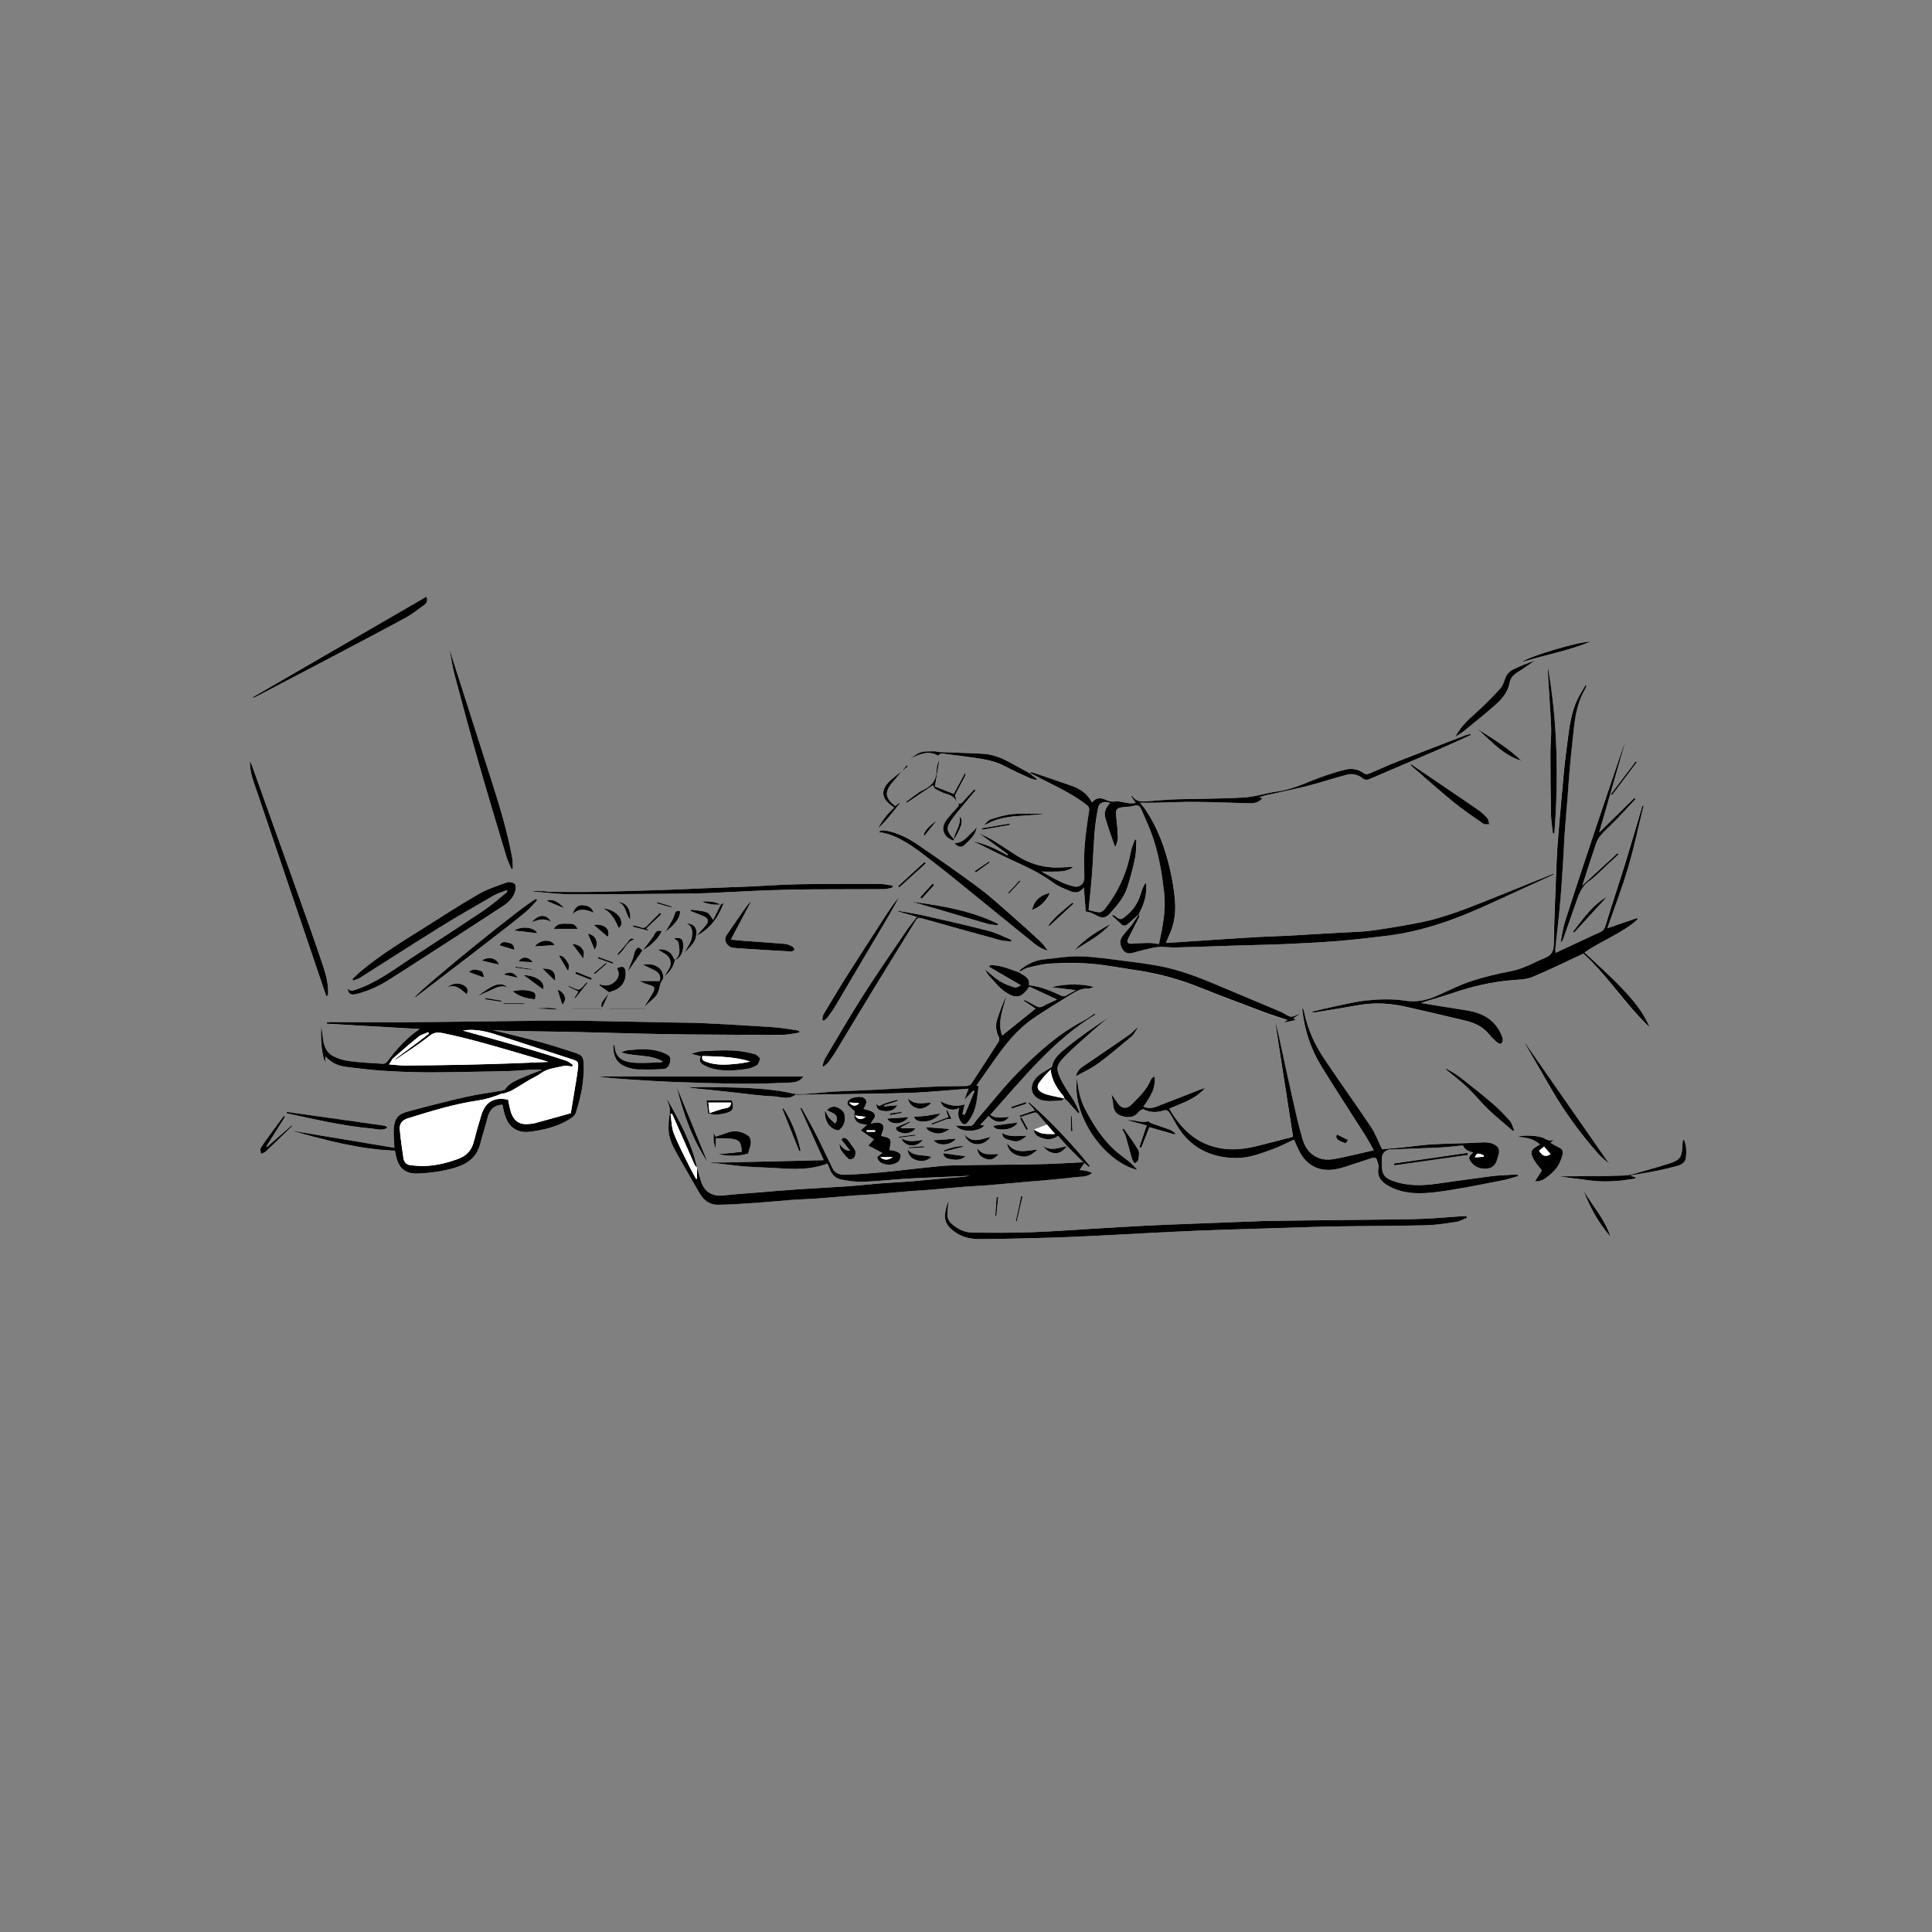 <?xml version="1.0" encoding="UTF-8"?>
<svg id="Layer_1" data-name="Layer 1" xmlns="http://www.w3.org/2000/svg" viewBox="0 0 595.28 595.28">
  <rect x="0" y="0" width="595.28" height="595.28" fill="#808080" stroke="none"/>
  <defs>
    <style>
      .cls-1 {
        fill: #000;
      }

      .cls-1, .cls-2 {
        stroke-width: 0px;
      }

      .cls-2 {
        fill: #fff;
      }
    </style>
  </defs>
  <path class="cls-2" d="M197.99,292.89c-.43-.34-.87-.97-1.27-.94-.38.02-.85.67-1.06,1.14-.31.67-.37,1.46-.62,2.16-.46,1.24-.98,2.46-1.48,3.68.05.02.1.05.15.07,1.42-2.05,2.84-4.09,4.26-6.14,2.48-1.46,4.6-3.25,5.94-5.92-1.24-.42-1.84.03-2.28.97-.29.63-.73,1.2-1.15,1.77-.81,1.08-1.65,2.14-2.48,3.21ZM208,295.72c-.15-.16-.39-.29-.45-.47-.61-1.88-2.51-3.02-4.86-2.68.88.53,1.58.97,2.28,1.38,1.55.92,2.12,2.84,1.25,4.38-.48.85-1.03,1.67-1.55,2.5,1.85-1.41,2.88-3.07,3.32-5.12.23-.05.52-.04.68-.17,1.35-1.1,1.88-2.56,1.85-4.28-.03-1.97-.69-2.54-2.85-2.14.54.47,1.3.81,1.37,1.26.28,1.87.85,3.87-1.04,5.34ZM222.06,278.73c-1.77-1.03-3.7-1.04-5.95-.99,2.11.88,4.03,1.1,5.99.96-.84,1.69-1.68,3.37-2.35,4.73-.59-.75-1.07-1.98-1.9-2.29-1.53-.58-3.26-.61-4.91-.87-.04.14-.07.29-.11.43,1.33.53,2.66,1.05,3.97,1.6,1.41.6,1.7,1.47.83,2.62-.53.7-1.16,1.33-1.74,1.99-.37.42-.74.83-1.29,1.44,4.41-2.3,6.84-5.84,8.43-10.18-.38.22-.67.39-.97.57ZM187.71,305.79c.26-.13.5-.3.77-.37,2.73-.71,4.34-2.79,4.3-5.58-.03-1.98-.82-2.43-2.7-1.54.94,1.56.64,3.06-.78,4.26-1.35,1.14-2.85,1.38-4.56.69-.01.12-.02.24-.03.35,1.01.74,2.02,1.47,3.03,2.2-.75.98-1.54,1.93-2.21,2.97-.24.37-.18.92-.26,1.39l.39.13c.69-1.5,1.38-3,2.07-4.51ZM295.08,247.48c-.2-.58-.43-1.15-.59-1.74-.09-.33-.19-.75-.05-1.02.93-1.85,1.93-3.67,2.9-5.5.12-.23.16-.51.24-.77-.1-.04-.19-.09-.29-.13-1.16,2.15-2.32,4.3-3.4,6.3-1.93-.76-3.82-1.5-5.81-2.28.46-2.67.94-5.48,1.42-8.28-.47,1.02-.86,2.07-.87,3.13-.03,2.97-1.3,4.89-4.05,6.17-1.93.9-3.57,2.42-5.34,3.67.07.1.15.21.22.31,2.73-1.83,5.45-3.66,8.08-5.42.24.44.34.96.64,1.13,1.04.57,2.1,1.19,3.23,1.48,1.72.45,2.97,1.32,3.71,2.94.47.49.33.83-.12,1.31-1.12,1.18-2.21,2.41-3.22,3.7-2.08,2.65-1.23,5.36,1.98,6.56,2.06-3.4,3.45-6.17,1.94-7.4.48,2.53-1.37,4.47-1.81,6.91-2.35-2.62-2.46-3.42-.52-6.13,1.25-1.75,2.67-3.38,4.03-5.05,1.06-1.29,2.15-2.55,3.22-3.82-.12-.11-.25-.23-.37-.34-1.2,1.29-2.43,2.56-3.57,3.9-.49.58-.97.67-1.59.39ZM327.97,338.47c.35.31.72.6,1.03.95,1.08,1.19,2.14,2.4,3.2,3.6.13-.09.27-.18.4-.27-.54-1.13-.99-2.31-1.63-3.39-1.17-1.97-2.57-3.81-3.63-5.83-2.14-4.08-2.07-5.09.53-7.81,2.98-3.13,6.34-5.91,9.57-8.79,1.4-1.25,2.89-2.38,4.34-3.57-4.5,2.93-8.91,5.98-13.06,9.35-1.93,1.57-4.11,3.18-4.61,5.98-.04.2-.45.32-.69.48-1.32.87-2.82,1.56-3.91,2.66-2.86,2.91-1.69,6.18,1.38,7.13,1.81.56,3.9.23,5.86.19.42,0,.83-.46,1.24-.7l-.03.03ZM313.92,299.62c-2.93-1.01-5.78-2.33-8.95-2.23-.07.18-.15.36-.22.54,3.14,1.82,6.28,3.65,9.78,5.68-.82.33-1.44.83-1.84.7-1.6-.54-3.25-1.1-4.67-1.99-1.66-1.04-3.1-2.43-4.63-3.67.46.85.94,1.65,1.56,2.31,1.5,1.59,2.89,3.4,4.66,4.62,3.46,2.37,5.16,1.91,7.52-1.57,2.79,1.3,5.6,2.6,8.55,3.98-1.47.68-2.89,1.21-4.17,1.98-1.01.61-1.75.42-2.65-.15-1.03-.65-2.15-1.15-3.24-1.71-.06.11-.12.21-.17.32,1.26.82,2.51,1.65,3.6,2.36-3.44,2.77-6.87,5.52-10.3,8.28-1.61-4.23.39-8.27,1.35-12.44-1.09,2.45-2.05,4.92-2.87,7.44-.6,1.87-.42,3.73.53,5.51.18.33.17.96-.04,1.28-2.77,4.36-5.57,8.7-8.42,13-.27.41-.96.74-1.47.76-3.36.11-6.74.05-10.1.2-5.73.25-11.45.63-17.18.92-4.63.23-9.27.39-13.9.62-1.75.09-3.49.36-5.24.45-2.38.12-4.87.63-7.13.12-5.94-1.33-11.94-1.64-17.97-1.84-4.48-.14-8.97-.05-13.45-.07-.4,0-.79,0-1.19,0,2.28.39,4.56.55,6.83.78,3.11.31,6.21.68,9.31,1.01,3.42.36,6.84.9,10.27.99,2.27.06,4.69,1.31,6.88-.43.14-.11.43-.03.65-.03,5.41-.08,10.81-.15,16.22-.23,4.65-.07,9.31-.12,13.96-.24,3.14-.08,6.29-.18,9.43-.38,4.35-.29,8.7-.68,13.17-1.04-.42,1.12-.79,2.12-1.3,3.48,1.09-1.16,1.9-2.02,2.71-2.88.14.08.27.16.41.25-.99,2.4-1.99,4.8-2.98,7.2l-.72-.23c.23-1.01.46-2.01.69-2.97-2.47.76-4.94.43-7.55-1.01.41.65.62,1.38,1.09,1.67,1.43.86,2.99,1.41,4.81.42-.57,1.7-.33,3.09.53,4.35.57.83,1.4.94,2,.15.74-.97,1.41-2.04,1.88-3.16,1.05-2.51,1.14-5.28,1.53-8.01.03.01-.26-.1-.65-.25,1.85-2.63,3.63-5.16,5.4-7.68,3.39-4.83,7.02-9.47,11.91-12.86,3.88-2.69,7.97-5.07,11.97-7.59,1.58-.99,3.19-1.89,5.19-1.69.45.04.94-.28,1.65-.51-2.96-1.01-9.06-1.1-12.9.07,2.69.33,5.03.62,7.4.91-.94.52-1.92.98-2.82,1.57-.79.52-1.36.3-2.15-.08-1.81-.87-3.68-1.61-5.59-2.25-1.22-.41-2.54-.53-3.88-.79.27-1.64-.66-2.47-1.82-3.15-.45-.26-.89-.54-1.34-.81.94-.48,1.82-1.16,2.82-1.39,2.38-.57,4.8-1.19,7.22-1.3,4.1-.19,8.24-.26,12.33.08,4.63.39,9.21,1.31,13.81,1.98,6.74.98,13.24,2.78,19.57,5.3,6.42,2.57,12.9,4.99,19.38,7.43,2.5.94,5.05,1.73,7.69,2.62-.47.33-.85.59-1.18.81,1.27-.28,2.51-.55,3.65-.79-.12-.11-.38-.34-.63-.55.76-.54,1.43-1.01,2.09-1.48-1,.3-1.96,1.05-2.85.98-1.02-.08-1.94-.97-2.96-1.4-6.17-2.62-12.36-5.2-18.54-7.81-6.29-2.66-12.63-5.21-19.38-6.45-3.46-.63-6.95-1.1-10.44-1.53-4.54-.56-9.08-1.28-13.63-1.39-3.8-.09-7.62.56-11.42.96-2.57.27-4.8,1.42-6.83,2.96-.3.23-.44.68-.66,1.02ZM328.83,353.12c1.61,1.62,3.22,3.23,4.96,4.98-4.63.21-8.91.49-13.19.59-6.29.14-12.59.16-18.88.24-2.84.04-5.67.08-8.5.15-1.28.03-2.56.12-3.84.24-2.97.29-5.94.62-8.91.94-2.89.31-5.78.68-8.68.93-3.77.32-7.55.64-11.34.75-1.46.04-3.07-.28-3.85-1.86-1.74-3.52-3.38-7.09-5.16-10.59-1.41-2.76-2.97-5.45-4.47-8.17-.12.06-.24.12-.36.17,2.43,5.39,4.86,10.77,7.2,15.96-9.66.23-19.69.47-29.72.7-1.85.04-3.7,0-5.54,0,.92.24,1.84.23,2.75.33,2.75.29,5.49.71,8.25.92,3.35.26,6.72.3,10.08.53,5.16.36,10.28.52,15.33-1.44.19.46.42.93.59,1.42.6,1.76,1.74,3.12,3.53,3.48,2.27.45,4.63.77,6.94.71,4.09-.12,8.16-.59,12.25-.87,2.56-.18,5.12-.29,7.68-.4,4.34-.2,8.69-.37,13.03-.56-2.59.45-5.19.56-7.79.76-3.37.27-6.74.66-10.11.93-3.21.26-6.43.39-9.65.64-3.51.27-7.01.67-10.52.92-4.97.35-9.96.57-14.93.91-4.53.31-9.05.7-13.57,1.07-3.11.25-6.24.44-9.33.81-3.66.44-6.22-1.18-7.17-4.7-.35-1.3-.76-2.59-1.15-3.89l.04.04c-1.64-7.66-5.46-14.37-9.18-21.14-.03.22.04.41.1.59.43,1.23.92,2.4.67,3.81-.3,1.68-.44,3.43-.37,5.14.11,2.76,1.42,5.18,2.73,7.54,2.23,4.02,4.56,7.98,6.86,11.96,1.24,2.14,3.08,3.55,5.56,3.52,3.89-.04,7.77-.32,11.66-.58,3.69-.25,7.36-.64,11.05-.91,2.51-.19,5.04-.24,7.55-.42,3.86-.28,7.72-.64,11.58-.93,2.2-.17,4.42-.24,6.62-.42,3.64-.29,7.28-.64,10.91-.94,2.11-.17,4.23-.27,6.35-.44,3.38-.28,6.75-.63,10.12-.9,2.33-.19,4.68-.26,7.01-.45,3.42-.27,6.84-.61,10.26-.9,2.24-.19,4.49-.35,6.72-.56,3.46-.32,6.92-.63,10.37-1.05,1.71-.21,3.56.07,5.2-1.31-.76-.27-1.39-.56-2.05-.71-.64-.14-1.32-.12-1.87-.16.53-.76,1-1.45,1.5-2.18.39.33.89.77,1.4,1.21.09-.1.19-.2.28-.3-5.7-7.04-11.93-13.58-18.68-19.62-.08.07-.17.14-.25.21.67.75,1.33,1.5,2,2.26-1.64.56-3.19,1.09-4.73,1.63.05.15.1.31.15.46,1.4-.45,2.8-.92,4.22-1.33.31-.09.84-.11,1.01.07,1.07,1.16,2.06,2.4,3.08,3.61-1.34.52-2.68,1.04-4.02,1.56.04,1.42,1.05,2,2.17,2.44,1.82.72,3.6.7,5.26-.57.99,1.12,1.92,2.17,2.85,3.21-.55.11-1.11.18-1.65.32-2.03.51-4.05,1-5.95-.57.65.83,1.34,1.66,2.22,2.01,2.19.89,3.54.35,5.34-1.8ZM350.92,281.68c.09-.23.16-.47.28-.69,1.47-2.84,2.29-5.81,1.86-9.08-.56.83-1.04,1.7-1.3,2.63-.81,2.81-2.01,5.29-4.33,7.24-2.11,1.78-2.01,1.9-4.23.19-.04-.03-.15.02-.67.09,1.07.97,1.96,1.73,2.8,2.56.74.73,1.43.76,2.19.07,1.14-1.03,2.3-2.04,3.45-3.06-.83,1.22-1.61,2.48-2.5,3.66-.87,1.16-1.98,2.16-2.75,3.38-.88,1.37-.52,2.86.38,4.11.76,1.07,1.92,1.13,3.13.76.93-.28,1.86-.55,2.81-.76,1.62-.37,3.23-.87,4.87-1,1.75-.14,3.53.2,5.29.15,6.59-.17,13.18-.43,19.77-.63,4.69-.15,9.38-.21,14.07-.42,5.42-.24,10.84-.51,16.25-.94,4.91-.39,9.8-.98,14.69-1.57,11.2-1.35,21.66-5.13,31.84-9.81,4.61-2.12,9.23-4.22,13.84-6.33,2.07-.95,4.13-1.9,6.2-2.84-.26-.13-.46-.09-.64-.02-6.58,2.66-13.15,5.35-19.74,7.97-6.6,2.62-13.21,5.27-20.18,6.73-5.19,1.09-10.44,1.94-15.7,2.66-3.18.44-6.43.45-9.65.64-5.37.32-10.74.65-16.11.94-3.05.16-6.1.22-9.15.39-4.93.28-9.85.62-14.78.94-3.04.2-6.07.41-9.11.61-1.44.1-2.88.19-4.53.29.35-.85.59-1.55.91-2.22,1.63-3.4,2.16-7.04,1.87-10.71-.27-3.36-.83-6.73-1.6-10.02-1.48-6.3-3.68-12.34-7.27-17.79-.52-.79-1.14-1.51-1.87-2.47,1.78,0,3.27.03,4.77,0,4.12-.08,8.23-.3,12.35-.26,5.59.05,11.17.31,16.76.43,1.43.03,2.77-.33,3.79-1.55-.38-.13-.67-.23-.97-.33,1.6-.56,3.22-.83,4.82-1.18,3.6-.79,7.22-1.54,10.79-2.48,3.83-1,7.59-2.27,11.42-3.27,1.61-.42,3.33-.06,4.64.99.89.71,1.53.7,2.49.29,6.86-2.97,13.75-5.87,20.6-8.83,3.5-1.51,6.96-3.11,10.44-4.68-.04-.1-.08-.21-.12-.31-.46.11-.94.16-1.37.33-6.88,2.64-13.76,5.26-20.61,7.96-3.04,1.2-6.02,2.56-9.02,3.83-.66.28-1.24.43-1.95-.1-1.64-1.22-3.58-1.5-5.52-1.05-2.18.5-4.33,1.19-6.45,1.91-4.86,1.65-9.42,4.15-14.63,4.84-3.43.45-6.79,1.64-10.22,1.84-7.02.42-14.07.36-21.1.57-2.73.08-5.46.36-8.19.56-1.82.13-3.67.42-4.97-1.36-.08-.11-.26-.14-.7-.36.34.46.48.62.59.79.33.5.65,1,.98,1.51-.69.02-1.38.13-2.06.06-1.39-.16-2.8-.7-4.14-.54-1.06.13-1.89-.02-2.77-.42-1.61-.73-3.14-.96-4.47.72-1.4-2.62-3.54-4.17-6.17-5.08-4.12-1.43-8.25-2.84-12.38-4.23-.17-.06-.45.23-.67.35-2.09-1.15-4.16-2.3-6.26-3.43-2.5-1.35-5.13-2.42-7.98-2.58-4.5-.27-9.02-.35-13.53-.53-.57-.02-1.13-.26-1.69-.25-1.39.04-2.85-.08-4.14.32-1.21.38-2.23,1.34-3.34,2.04,2.83-1.4,5.64-2.78,8.73-.98.71-1.01,1.67-.6,2.49-.51,2.92.34,5.84.71,8.75,1.15,3.14.47,6.26.99,9.14,2.5,2.58,1.36,5.25,2.56,7.9,3.78.62.29,1.34.38,2.01.56.03-.1.06-.2.09-.31-.74-.6-1.49-1.19-2.23-1.79.38.13.78.2,1.13.39,5.54,3.02,11.42,5.42,16.44,9.35.79.62.93,1.07.78,2.04-.57,3.69-1.11,7.39-1.38,11.11-.23,3.14-.05,6.3-.06,9.45,0,1.61-1.42,2.91-3.01,2.59-3.63-.73-6.68-2.74-10.19-4.62,2.02,0,3.65.05,5.27-.01,1.59-.07,3.17-.28,4.49-1.4-1.59-.04-3.15.17-4.71.18-3.9.03-7.65-.86-11.04-2.74-2.96-1.64-5.7-3.67-8.59-5.45-1.44-.88-3-1.58-4.5-2.35v.07c2.91,2.13,5.83,4.26,8.75,6.39-.06.11-.13.21-.19.32-3.21-1.86-6.54-3.44-10.51-4.37,3.96,1.95,7.57,3.79,11.24,5.51,4.63,2.17,9.3,4.2,13.44,7.3,1.52,1.14,3.42,1.82,5.2,2.58,1.6.67,3.1.47,4.19-1.16.21,2.64.42,5.18.6,7.43.73.17,1.18.22,1.57.38.77.33,1.53.7,2.27,1.1,1.36.74,2.56.3,3.46-.7,2.19-2.43,4.42-4.91,5.46-8.08,1-3.04,1.8-6.16,2.45-9.29.37-1.79.28-3.67.39-5.51-.15-.02-.31-.04-.46-.06-.43,1.28-1.02,2.53-1.27,3.85-1.25,6.59-3.99,12.49-8.15,17.73-.35.44-1.09.87-1.61.83-1.14-.09-2.26-.47-3.24-.7.37-3.88.79-7.51,1.06-11.15.33-4.4.47-8.81.83-13.2.2-2.4.59-4.8,1.05-7.17.31-1.6,2.08-2.24,3.68-1.43-1.25,1.24-1.93,2.81-1.48,4.46.8,2.96,1.91,5.83,2.89,8.74.01.03.13.03.38.09.22-.84.64-1.68.61-2.51-.07-2.33-.25-4.66-.53-6.98-.19-1.64.18-2.3,1.81-2.5,1.23-.15,2.51-.11,3.67-.47,1.27-.4,1.87.17,2.28,1.12,1.29,3,2.69,5.96,3.71,9.05,1.78,5.36,2.67,10.91,3.31,16.53.63,5.5-.46,10.72-1.59,15.91-1.05-.12-2.08-.35-3.12-.35-1.67,0-3.35.14-5.02.23-1.59.09-1.93-.4-1.2-1.84,1.07-2.13,2.19-4.23,3.25-6.36.11-.22-.06-.59-.1-.88ZM246.21,318.18c.02-.14.04-.29.06-.43-.28-.11-.55-.27-.84-.31-2.39-.33-4.78-.77-7.19-.93-6.88-.47-13.76-.87-20.64-1.2-4.11-.2-8.23-.2-12.35-.29-4.61-.09-9.22-.19-13.82-.27-5.86-.1-11.71-.28-17.57-.26-9.72.03-19.43.18-29.15.28-7.18.08-14.36.2-21.54.23-7.06.03-14.12-.05-21.18-.08-.44,0-.87.04-1.31.07,0,.15,0,.3.01.45,9.56.55,19.13,1.09,28.58,1.63-3.97,2.65-7.16,6.22-10.05,10.11-.25.33-.82.63-1.22.6-3.47-.21-6.95-.36-10.39-.82-1.79-.24-3.66-.78-5.21-1.67-2.19-1.25-2.79-3.6-2.99-6.02-.09-1.05-.29-2.09-.44-3.14-.21,3.82-.06,7.59,1.12,11.34.06-.64.1-1.19.17-1.96,1.91,2.17,4.24,2.99,6.8,3.28,3.36.37,6.72.87,10.09,1.09,4.63.3,9.27.49,13.91.53,5.76.04,11.52-.13,17.28-.21,2.92-.05,5.85-.08,8.77-.19,2.03-.07,4.05-.28,6.08-.37,1.3-.06,2.6-.01,3.84-.01-1.78.7-3.66,1.36-5.47,2.16-2.16.96-4.48,1.71-5.93,3.81-.17.24-.6.37-.94.43-3.67.64-7.39,1.1-11.02,1.93-6.04,1.38-12.06,2.9-18.04,4.54-2.89.79-4.3,1.89-4.36,6.21-.02,1.71.15,3.41.23,4.96-10.63-1.77-21.25-3.54-31.86-5.31,10.46,2.93,20.94,5.8,32.02,6.2.06.31.14.73.22,1.16.83,4.23,2.85,6.05,6.99,5.87,3.95-.17,7.86-.71,11.68-1.91,3.74-1.18,6.36-3.32,7.39-7.22.72-2.72,1.58-5.4,2.27-8.13.6-2.39,1.96-3.78,4.55-3.96.11.47.23.97.34,1.48.55,2.67,1.45,5.16,4.15,6.39,1.98.9,4.1.53,6.13.17,3.62-.63,7.13-1.65,10.25-3.66.69-.44,1.49-1.07,1.73-1.78,1.63-4.91,2.65-9.97,2.45-15.16-.08-2.12-.51-2.7-2.42-3.33-3.51-1.16-7.03-2.33-10.59-3.29-5.06-1.37-10.17-2.57-15.16-3.82,1.58.1,3.3.26,5.02.29,6.3.12,12.6.16,18.9.29,7,.14,14.01.36,21.01.52,5.19.12,10.38.22,15.57.27,9.58.08,19.16.14,28.74.12,1.77,0,3.54-.44,5.31-.67ZM453.88,355.11c-1.43,1.29-1.55,1.7-.75,2.82,1.27,1.76,3.07,2.33,5.14,2.11,1.73-.18,2.61-1.32,3.03-2.91.14-.55.32-1.08.47-1.63.34-1.29-.15-2.22-1.3-2.84-1.5-.81-3.08-.72-4.74-.63-4.85.28-9.72.29-14.57.56-3.11.18-6.21.65-9.32.97-2.12.21-4.25.38-6.03.53-1.19-2.44-2.05-4.84-3.43-6.9-4.7-7.04-9.67-13.9-14.37-20.93-2.88-4.31-5.08-8.98-6.12-14.12-.1-.5-.29-.98-.51-1.72-.1.4-.17.53-.15.65.67,6.29,2.64,12.17,5.93,17.53,4.39,7.14,9,14.14,13.48,21.23.92,1.46,1.71,2.99,2.61,4.57-3.69.84-7.02,1.67-10.37,2.35-2,.41-4.02.85-6.09.2-2.96-.93-4.65-3.17-5.45-5.88-1.34-4.54-2.34-9.18-3.38-13.8-1.4-6.17-2.69-12.37-4.05-18.55-.25-1.15-.59-2.29-.89-3.44-.02.01-.05.02-.07.04,1.8,11.6,3.61,23.19,5.42,34.86-.17.07-.4.19-.65.25-3.27.84-6.55,1.68-9.83,2.52-4,1.02-7.99,1.58-12.14.79-7.28-1.39-11.94-5.97-15.5-12.15,3.78-1.72,7.92-2.8,11.04-6.37-.71.23-1.1.33-1.48.47-4.52,1.76-9.04,3.53-13.56,5.29-1.31.51-2.61.57-4,0,2.02-2.85,3.97-5.64,3.43-9.34-.51.3-.99.64-1.16,1.09-1.25,3.16-3.7,5.36-6.01,7.67-1.42,1.42-3.11,1.13-4.19-.55-.54-.84-1.15-1.64-1.91-2.71.23,1.28.48,2.21.55,3.17.12,1.77.86,2.98,2.52,3.5,1.95.61,3.82.67,5.3-1.18.35-.44,1.24-.99,1.53-.84,2.18,1.15,4.33.96,6.56.27.34-.1,1.02.18,1.22.49.9,1.36,1.67,2.79,2.5,4.19,4.04,6.81,10.18,9.9,17.93,10.06,4.14.09,7.97-1.38,11.76-2.79,2.16-.8,4.21-1.9,6.38-2.89.48,1.05.97,2.21,1.53,3.35,1.25,2.56,3.08,4.54,5.83,5.48,2.67.91,5.34.5,7.94-.3,2.99-.92,5.94-1.98,8.93-2.92.35-.11,1.11.04,1.18.25.32.94.78,1.99.62,2.9-.44,2.45.64,3.99,2.55,5.19,2.97,1.86,6.34,2.54,9.72,2.57,3.24.03,6.5-.43,9.71-.95,5.42-.88,10.8-1.95,16.19-3,1.65-.32,3.25-.87,4.87-1.31-.02-.13-.04-.27-.06-.4-.41-.03-.83-.1-1.24-.07-2.41.15-4.84.22-7.24.52-5.58.71-11.14,1.54-16.72,2.31-4.36.6-8.7.68-12.95-.76-2.98-1.01-3.8-2.1-3.79-5.21,0-.62,0-1.24,0-1.86,0-1.47,1.15-2.69,2.63-2.75,5.17-.21,10.34-.36,15.51-.62,2.32-.11,4.64-.42,6.86-.63.55,1.46,1.86,1.79,3.13,2.19ZM495.2,286.04c2.14-6.18,4.53-12.35,6.4-18.68,1.86-6.29,3.2-12.73,4.77-19.1-.31.04-.4.14-.43.26-1.69,5.68-3.31,11.38-5.06,17.04-2.03,6.55-4.22,13.05-6.23,19.62-.33,1.09-.77,1.72-1.8,2.14-1.99.83-3.94,1.78-5.9,2.69-2.51,1.17-5.02,2.35-7.66,3.59-.06-.51-.15-.81-.12-1.09.47-4.46,1.01-8.91,1.41-13.38.4-4.48.69-8.97.99-13.45.19-2.91.27-5.83.48-8.74.28-3.91.64-7.81.95-11.71.19-2.46.31-4.92.54-7.37.42-4.52.86-9.03,1.37-13.54.47-4.08,1.21-8.09,3.3-11.72.24-.41.39-.86.59-1.3-.11-.05-.22-.1-.33-.15-.86,1.52-1.84,2.98-2.57,4.56-2.3,5-2.6,10.46-3.35,15.79-.64,4.58-.98,9.2-1.4,13.81-.46,4.95-.91,9.9-1.27,14.86-.25,3.44-.37,6.88-.5,10.33-.26,6.73-.57,13.45-.67,20.18-.03,2.2-.47,3.6-2.75,4.51-3.42,1.37-6.56,3.31-10.28,4.03-4.18.8-8.37,1.77-12.4,3.1-3.63,1.2-7.08,2.97-10.6,4.52-3.17,1.4-6.29,2.07-9.9,1.5-3.76-.59-7.7-.46-11.51-.08-4,.4-7.93,1.45-11.88,2.26-1.73.36-3.44.82-5.16,1.24.26.25.5.28.72.25,4.68-.78,9.35-1.58,14.02-2.36,4.59-.76,9.16-.51,13.67.48,6.31,1.38,12.58,2.89,18.86,4.38,2.85.68,5.41,1.86,7.31,4.24.74.92,1.6,1.77,2.52,2.51.9.73,1.6.36,1.65-.8.02-.45-.16-.94-.34-1.38-2.02-4.98-6.08-7.03-11.1-7.79-4.45-.67-8.87-1.44-13.71-2.22.67-.24.94-.35,1.23-.44,2.82-.88,5.65-1.68,8.45-2.63,5.94-2.02,11.99-3.43,18.25-3.97,2.14-.18,4.43-.18,6.35-.97,5.26-2.17,10.35-4.73,15.7-7.22,7.45,6.8,12.98,15.61,20.41,22.71-1.96-4.85-5.34-8.7-8.86-12.37-3.56-3.72-7.45-7.13-11.18-10.67,5.23-3.69,11.51-5.82,16.36-10.21-.06-.14-.11-.28-.17-.42-3.07,1.06-6.14,2.12-9.2,3.18ZM452.01,375.23c-.06-.18-.12-.35-.18-.53-.31,0-.62-.02-.92,0-4.13.28-8.25.65-12.39.83-4.2.18-8.42.19-12.62.24-7.26.09-14.53.16-21.8.24-4.56.05-9.13.12-13.69.18-.13,0-.27,0-.4,0-7.73.29-15.46.58-23.18.88-4.59.18-9.19.34-13.78.58-5.41.28-10.82.62-16.23.94-6.42.38-12.85.87-19.28,1.09-5.92.2-11.85.16-17.78.12-2.42-.02-4.57-1.02-6.39-2.6-.95-.82-1.59-1.89-1.46-3.27.13-1.33.23-2.66.34-3.99-.44,1.21-.85,2.43-1.02,3.69-.24,1.77.07,3.33,1.48,4.72,2.51,2.46,5.58,3.44,8.91,3.43,7.57-.03,15.13-.24,22.7-.45,4.51-.12,9.01-.35,13.51-.57,5.9-.29,11.8-.63,17.71-.93,4.37-.22,8.74-.45,13.1-.62,4.68-.19,9.37-.33,14.05-.48,3.94-.13,7.88-.24,11.81-.36,5.44-.17,10.87-.4,16.31-.48,9.49-.15,18.97-.14,28.46-.36,3.1-.07,6.21-.55,9.29-1.02,1.19-.18,2.3-.84,3.45-1.28ZM107.03,304.36c.42,1.98.98,2.37,2.93,1.88,3.59-.91,6.91-2.47,10.03-4.44,4.06-2.57,8.09-5.18,12.13-7.79,7.52-4.86,15.05-9.71,22.54-14.63,1.77-1.16,3.46-2.55,4.09-4.71.21-.73.31-1.89-.1-2.3-.49-.5-1.7-.75-2.38-.51-2.98,1.06-6.05,2.03-8.76,3.6-5.74,3.3-11.29,6.93-16.9,10.45-6.54,4.1-13.13,8.14-19.11,13.07-1.02.84-1.95,1.79-2.92,2.68.1.15.2.3.29.45.71-.28,1.48-.47,2.12-.87,8.21-5.18,16.35-10.46,24.6-15.57,5.47-3.39,11.06-6.6,16.65-9.81,1.25-.72,2.7-1.08,4.06-1.61-.02.47-.15.7-.35.86-2.31,1.84-4.53,3.82-6.97,5.46-7.44,4.99-14.98,9.84-22.47,14.76-5.45,3.59-10.67,7.58-17,9.64-1.09.35-1.82.46-2.47-.61ZM164.25,274.57s0,.09,0,.14c3.73.29,7.46.8,11.19.81,11.58.05,23.15-.09,34.73-.17,2.7-.02,5.41-.07,8.11-.18,6.24-.27,12.47-.64,18.71-.87,4.61-.17,9.22-.25,13.83-.28,7.23-.05,14.46-.01,21.7-.06.85,0,1.71-.35,2.56-.53-.01-.19-.02-.37-.04-.56-1.41-.19-2.83-.54-4.24-.54-8.2-.01-16.4-.02-24.6.12-4.99.09-9.97.45-14.95.67-5.17.22-10.33.42-15.5.62-3.84.16-7.67.35-11.51.47-7.03.22-14.06.45-21.09.58-4.57.09-9.14.02-13.71,0-.61,0-1.21-.19-1.82-.21-1.12-.04-2.25-.01-3.37-.01ZM282.52,282.51c-1.17,1.53-2.28,2.83-3.23,4.24-4.48,6.61-9.03,13.18-13.33,19.91-4.06,6.36-7.84,12.91-11.7,19.39-.42.71-.58,1.57-.86,2.36.12.08.25.15.37.23.53-.49,1.15-.91,1.58-1.48.78-1.01,1.49-2.08,2.16-3.18,4.31-7.09,8.58-14.22,12.9-21.3,3.89-6.37,7.86-12.7,11.76-19.07.49-.8.95-.91,1.82-.67,8.08,2.29,16.18,4.55,24.28,6.76,1.04.28,2.16.24,3.54.38-.33-.41-.39-.56-.49-.6-2.19-.89-4.31-2.03-6.58-2.62-6.33-1.64-12.71-3.1-19.09-4.54-2.98-.67-6.01-1.15-9.02-1.71-.01.06-.03.12-.04.19,1.87.54,3.75,1.08,5.93,1.71ZM100.52,306.89c.18-.05.35-.1.53-.15.02-.26.04-.52.05-.79.09-3.51-1.05-6.8-2.13-10.04-2.77-8.26-5.74-16.46-8.67-24.67-4.15-11.67-8.34-23.32-12.52-34.98-.23-.63-.5-1.25-.75-1.88-.17,3.67,1.29,6.92,2.4,10.22,6.97,20.78,14.04,41.52,21.09,62.28ZM138.6,200.39c0-.09-.03.12,0,.31.48,2.45.85,4.94,1.49,7.34,2.4,9.01,4.82,18.02,7.38,26.98,2.75,9.65,5.66,19.25,8.54,28.86.4,1.33,1.04,2.6,1.57,3.89l.44-.12c-.07-1.17-.02-2.36-.23-3.5-1.52-8.23-3.97-16.21-6.52-24.16-4.26-13.28-8.5-26.56-12.67-39.6ZM270.77,256.33c1.11.26,2.35.43,3.5.84,4.6,1.66,8.42,4.65,12.22,7.57,5.94,4.56,11.71,9.35,17.53,14.06,4.5,3.63,8.95,7.31,13.47,10.92,1.55,1.24,3.05,2.61,5.38,3.17-.84-1.06-1.4-1.98-2.16-2.69-2.98-2.76-5.99-5.5-9.05-8.17-3.36-2.93-6.65-5.95-10.22-8.61-6.01-4.47-12.18-8.75-18.36-12.98-2.91-1.99-6.03-3.67-9.54-4.41-1.01-.21-2.07-.4-2.76.29ZM270.29,356.5c.42,2.71,4.77,2.92,6.52,1.42.51-.44.83-1.46.71-2.12-.09-.47-1.01-.89-1.64-1.14-.63-.25-1.36-.24-1.78-.31.09-1.13.63-2.54.15-3.26-.5-.76-1.99-.86-2.73-1.13.22-.92,1.01-2.26.64-3.06-.7-1.51-2.45-.91-3.82-.75.52-1.11,1.92-2.1.94-3.2-.7-.78-2.13-.91-3.21-1.32,1.14-1.64,1.21-2.66.14-3.35-1.13-.73-4.24-.16-4.88.95-.18.31-.29.92-.11,1.12.72.81,1.57,1.51,2.13,2.03-.02.71-.2,1.39-.03,1.98.54,1.91,2.27,1.97,3.85,2.17-.66.6-1.25,1.15-1.91,1.76,1.46,1.01,2.76,1.91,4.03,2.78-.39.43-1.02,1.13-1.72,1.91,1.6.84,2.96,1.54,4.33,2.25-.43.34-.94.75-1.59,1.27ZM337.51,312.59c-.07-.1-.13-.2-.2-.29-1.2.77-2.35,1.65-3.61,2.3-7.68,4-14,9.77-20,15.83-4.5,4.54-8.45,9.64-12.64,14.49-.6.69-1.13,1.84-1.83,1.95-1.59.25-3.26-.01-4.7-.06,1.35,2.06,6.64,2.23,8.84,0-.45-.06-.89-.11-1.34-.17.91-.98,1.75-1.87,2.59-2.78,1.96,2.32,4.76,2.41,6.3.28-3.19.4-4.64.25-5.78-.63,9.97-11.16,19.33-22.95,32.37-30.91ZM247.56,331.67c-21.38,0-42.6,0-63.83,0,2.87.35,5.75.65,8.64.83,5.08.33,10.15.68,15.24.87,7.17.27,14.34.48,21.52.55,4.69.05,9.38-.15,14.06-.34,1.56-.06,3.19-.2,4.37-1.91ZM131.41,183.82c-17.94,10.39-35.84,20.75-53.73,31.12.52.07.91-.12,1.28-.32,6.17-3.23,12.35-6.46,18.52-9.71,9.14-4.82,18.3-9.61,27.4-14.52,2.08-1.12,3.95-2.64,5.88-4.03.76-.55,1.12-1.34.66-2.55ZM500.7,228.8c-.24.58-.47,1.04-.64,1.53-3.21,9.46-6.43,18.92-9.6,28.4-2.82,8.44-5.61,16.88-8.32,25.36-.65,2.02-.89,4.17-1.32,6.27.48-.33.69-.71.84-1.12,1.29-3.65,2.57-7.31,3.85-10.96.89-2.53,1.64-5.04,4.04-6.76,2-1.43,3.7-3.27,5.52-4.94,1.21-1.11,2.41-2.25,3.61-3.38-.11-.11-.22-.22-.33-.33-3.53,3.25-7.07,6.51-10.82,9.96,1.47-4.55,2.8-8.79,4.24-12.99.34-.99.96-1.97,1.68-2.75,1.52-1.67,3.22-3.18,4.78-4.81,1.92-2,3.79-4.05,5.68-6.08-.12-.12-.24-.23-.36-.35-3.58,3.52-7.16,7.04-10.84,10.66,2.66-9.24,5.3-18.42,7.98-27.72ZM478.85,351.07c-1.12.57-1.97.27-2.97-.3-1.64-.93-6.36-1.2-8.24-.53,2.65.28,5,.62,6.87,2.42-2.96,1.39-3.3,2.37-1.7,4.98.63,1.03,1.47,1.93,2.27,2.97-.47.73-1.24,1.94-2.15,3.37,2.47.11,3.75-1.34,5.08-2.44,1.79-1.48,2.89-3.54,3.44-5.82.19-.81.07-1.65-.93-2.09-.93-.41-1.79-.96-2.79-1.52.57-.53.85-.79,1.12-1.05ZM215.94,325.49c-.74,1.35-.14,2.16.99,2.72.67.33,1.35.66,2.05.88,3.56,1.09,7.18.8,10.79.32,1.15-.15,2.35-.54,3.32-1.14.58-.36.96-1.33,1.03-2.07.04-.38-.75-.91-1.24-1.26-.3-.22-.74-.23-1.12-.33-5.13-1.43-10.34-.95-15.54-.72-.97.04-1.93.45-3.26.78,1.24.34,2.07.57,2.97.82ZM478.47,256.84c.15-.02.3-.04.45-.06,1.32-17.18.97-34.3-2.01-51.34,0,1.31.04,2.61.12,3.91.3,4.97.69,9.94.89,14.92.1,2.47-.22,4.95-.22,7.42,0,6.34.03,12.68.15,19.01.04,2.05.4,4.09.61,6.14ZM225.19,289.5c2.21-4.17,4.28-8.08,6.35-11.98-.94.93-1.7,1.96-2.43,3-1.76,2.54-3.51,5.08-5.25,7.62-1.12,1.63.3,3.65,1.94,3.87,1.05.14,2.11.2,3.16.27,2.03.13,4.06.25,6.08.38,2.91.18,5.82.37,8.73.5.36.02.73-.31,1.1-.48-.23-.35-.37-.86-.69-1.02-.73-.37-1.54-.76-2.34-.83-4.17-.36-8.35-.62-12.53-.93-1.29-.1-2.58-.25-4.12-.4ZM189,321.81c-.2,4.09,1.27,6.24,4.91,7.27.93.26,1.91.45,2.86.46,2.56.03,5.12.03,7.67-.13,1.27-.08,1.95-1.23,2.1-2.68.14-1.34-.75-1.7-1.72-2.14-3.66-1.68-7.5-1.35-11.32-.99-.72.07-1.42.45-2.13.69,4.22,1.38,8.82.45,12.94,2.83-.4.13-.61.24-.81.25-3.06.03-6.17.36-9.18-.02-2.62-.33-4.83-1.77-4.91-4.96,0-.14-.19-.27-.41-.56ZM253.35,314.28l.48.23c.36-.3.8-.55,1.08-.92.79-1.05,1.59-2.11,2.26-3.24,5.58-9.41,11.14-18.83,16.69-28.25,1.1-1.86,2.12-3.77,3.18-5.65-1.35,1.47-2.47,3.08-3.54,4.72-4.24,6.56-8.5,13.11-12.68,19.7-2.43,3.84-4.75,7.74-7.07,11.65-.29.49-.27,1.17-.4,1.76ZM165.53,277.36c-.13-.12-.25-.24-.38-.36-2.17.59-34.94,27.11-37.44,30.35.3-.14.46-.18.58-.27,7.14-5.46,14.29-10.91,21.42-16.41,4.13-3.18,8.23-6.39,12.28-9.67,1.31-1.06,2.37-2.42,3.55-3.64ZM350.46,360.46c-.78-.8-1.49-1.66-2.34-2.37-1.59-1.33-3.36-2.46-4.86-3.88-3.77-3.55-6.52-7.86-8.9-12.41-1.57-3-2.2-6.27-2.5-9.62-1.77,11.65,8.54,25.91,18.6,28.28ZM434.78,235.48c-.05.06-.11.12-.16.18.14.16.26.34.43.48,4.27,3.69,8.48,7.46,12.85,11.03,2.92,2.38,6.06,4.5,9.17,6.65.43.3,1.19.11,1.8.15-.17-.63-.17-1.4-.56-1.84-.83-.95-1.78-1.86-2.82-2.57-6.88-4.72-13.8-9.39-20.7-14.08ZM448.45,226.97c.87-.57,1.79-1.07,2.59-1.72,3.19-2.59,6.39-5.15,9.48-7.87,2.1-1.84,4.04-3.95,4.56-6.82.31-1.73,1.27-2.68,2.63-3.53,1.77-1.11,3.48-2.33,5.22-3.5-2.31.79-4.55,1.69-6.72,2.74-1.25.61-2.12,1.65-2.56,3.07-.3.98-.72,2.04-1.4,2.78-1.92,2.13-3.94,4.19-6.03,6.16-2.82,2.66-5.96,5.02-7.77,8.68ZM518.9,351.26c-.13,0-.27-.01-.4-.02-.05.63-.14,1.26-.16,1.9-.11,3.39-.82,4.38-4.08,5.39-2.52.78-5.05,1.55-7.6,2.24-2.07.56-4.16,1.35-6.27,1.43-6.19.24-12.4.19-18.6.25-.45,0-.89,0-1.34,0,1.96.37,3.92.58,5.87.81,1.96.23,3.92.59,5.88.7,1.99.11,4,.07,5.98-.07,1.9-.13,3.79-.48,5.68-.74-.01-.13-.03-.27-.04-.4-.43-.14-.87-.28-1.62-.53,2.96-.52,5.6-.93,8.22-1.46,2.15-.43,4.29-.94,6.4-1.52,1.18-.32,2.34-1.03,2.55-2.28.32-1.9.24-3.85-.49-5.69ZM469.86,321.29c.05.16.08.38.18.55,2.65,4.58,5.33,9.14,7.97,13.73,4.14,7.17,9.02,13.8,14.48,20.01.97,1.1,2.18,1.98,3.34,3.02-8.72-12.53-17.35-24.92-25.98-37.31ZM466.2,348.5c.12-.05.24-.1.36-.15-.45-1.02-.69-2.21-1.38-3.01-1.61-1.86-3.34-3.64-5.21-5.24-3.34-2.85-6.78-5.6-10.26-8.29-1.33-1.03-2.86-1.78-4.3-2.67.1.36.32.55.54.74,2.09,1.74,4.29,3.38,6.25,5.25,2.19,2.1,4.07,4.52,6.26,6.61,2.47,2.36,5.14,4.51,7.73,6.76ZM88.37,342.6c0,.11-.02.21-.02.32.05.06.1.16.16.17,8.68,1.84,17.33,3.89,26.19,4.66,1.48.13,3.1.78,4.69-.29-.35-.26-.57-.56-.83-.6-10.06-1.43-20.13-2.84-30.19-4.25ZM219.9,349.02c-.13,2.27.1,3.81.66,4.78v-3.08c1.12,0,2.32-.05,3.51.01,3.62.19,4.38.87,4.47,4.16-2.4.24-4.8.49-7.21.73,3.24.66,6.44.67,9.24-.22.23-.83.33-1.34.5-1.82.53-1.44.32-3.09-.53-3.67-2.01-1.38-4.16-1.78-6.5-.9-1.15.43-2.32.79-3.54,1.19-.19-.39-.36-.73-.59-1.19ZM280.87,277.81c3.24.94,6.49,1.87,9.73,2.82,4.57,1.34,9.12,2.72,13.7,4.02.98.28,2.04.29,3.07.43.02-.16.04-.31.06-.47-8.37-4.08-17.42-5.56-26.57-6.8ZM350.53,316.77c-.06-.04-.12-.07-.18-.11-.8.73-1.54,1.57-2.42,2.18-4.45,3.1-8.94,6.15-13.43,9.19-2.04,1.38-2.48,1.81-3,3.59,2.46-1.39,4.78-2.41,6.77-3.88,3.54-2.61,6.92-5.46,10.28-8.3.83-.7,1.33-1.77,1.99-2.67ZM203.23,302.24c-2.2,0-4.2,0-6.19,0,1.03.56,2.15.97,3.3,1.29,1.27.36,1.53.78,1,1.97-.27.6-.64,1.16-.99,1.72-.63,1.04-1.27,2.07-1.91,3.1,1.09-1.18,2.36-2.09,3.42-3.19.6-.63,1.01-1.54,1.23-2.4.25-.99.31-1.99,1.03-2.85.28-.33.29-1.03.19-1.51-.5-2.43-3.03-3.8-6.19-3.15,1.43.69,2.6,1.24,3.74,1.82,1.39.71,1.86,2.01,1.37,3.18ZM254.83,342.06c.47.23.91.46,1.37.65,1.73.72,2.23,2.04,1.13,3.45-.65-.61-1.37-1.14-1.89-1.81-.51-.65-.82-1.45-1.21-2.19-.11.64-.07,1.19.03,1.73.33,1.89,1.22,3.4,3.07,4.16.4.16,1.06.25,1.33.04,1.34-1.07,1.81-2.55,1.65-4.24-.13-1.37-1.09-2.09-2.18-2.62-1.12-.55-2.48-.2-3.29.82ZM490.11,197.68c-3.7-.06-19.96,4.86-21.11,6.3,7.1-2.19,14.33-3.47,21.11-6.3ZM353.81,345.49c-2.21.58-4.33-.57-6.54-.36,2.01.55,4.01,1.1,6.05,1.65-.77,2.28-1.51,4.46-2.25,6.65.2.07.39.14.59.21.83-2.12,1.67-4.25,2.49-6.34,2.49.71,5.16,1.48,7.83,2.25.06-.13.11-.26.17-.39-.56-.37-1.08-.85-1.7-1.08-1.81-.68-3.67-1.25-5.49-1.9-.42-.15-.77-.46-1.14-.69ZM218.02,358.08c-3.2-7.79-6.4-15.58-9.53-23.22,2,8.11,4.8,16.09,9.53,23.22ZM82.28,353.4c-.07-.06-.13-.12-.2-.18,1.92-3.05,3.85-6.1,5.77-9.14-.13-.09-.25-.17-.38-.26-1.16,1.56-2.34,3.11-3.48,4.69-1.24,1.71-2.52,3.42-3.64,5.21-.26.42.03,1.18.07,1.79.47-.21,1.05-.32,1.41-.65,2.01-1.86,3.97-3.78,5.94-5.69.77-.75,1.54-1.51,2.3-2.26-.06-.06-.12-.12-.17-.19-2.54,2.23-5.07,4.45-7.61,6.68ZM279.37,235.79l.36.37c-.97.75-1.94,1.5-2.9,2.26-.96.77-1.96,1.51-2.83,2.38-2.64,2.65-2.43,5.17.54,7.33.3.22.6.45.96.73-2.09,1.89-3.7,4.04-5,6.41,1.3-1.16,2.44-2.43,3.54-3.75,1.1-1.32,2.15-2.68,3.23-4.02-.05-.05-.1-.1-.16-.15-.42.34-.85.69-1.26,1.02-3.05-2.46-3.33-4.06-1.24-6.89.21-.28.49-.51.72-.78,1.35-1.63,2.7-3.27,4.04-4.9ZM346.23,347.73c-.14.09-.28.18-.42.27.35.68.82,1.33,1.04,2.05.7,2.35,1.27,4.73,1.96,7.08.14.48.55.89.84,1.33.38-.35,1.04-.65,1.1-1.05.15-1.03.41-2.32-.05-3.12-1.31-2.29-2.95-4.39-4.46-6.56ZM218.21,343.08c1.03.17,1.83.48,2.57.38,1.44-.2,3-.35,4.23-1.03,1.2-.66.82-2.12.52-3.4-2.08,0-4.13,0-6.18,0-.49,0-.98,0-1.66,0,.16,1.27.34,2.68.52,4.05ZM455.16,224.56c4.23,3.68,7.93,8.14,13.6,9.84-4.03-3.96-8.86-6.83-13.6-9.84ZM258.59,352.3c.15.67.13,1.45.49,1.98.69,1.04,1.51,2.02,2.45,2.84.26.23,1.37-.03,1.63-.4.37-.52.51-1.37.4-2.02-.1-.6-.66-1.12-1.05-1.66-.48-.68-.91-1.41-1.49-1.98-.7-.68-1.42-.6-1.78.08.97,1.21,1.85,2.32,2.73,3.42-1.74-.02-2.58-1.08-3.38-2.26ZM496.21,381.04c-1.71-5.35-5.5-9.49-8.3-14.2,1.99,5.19,4.64,9.99,8.3,14.2ZM429.52,358.48l.09.59c7.55-1.07,15.09-2.14,22.64-3.21-.03-.21-.06-.43-.09-.64-7.55,1.09-15.09,2.17-22.64,3.26ZM321.28,250.87s-.04-.07-.06-.11c-3.05,0-6.11-.21-9.14.07-2.33.21-4.64.91-6.88,1.63-.82.26-1.42,1.19-2.13,1.82,1.13-.39,2.03-.99,3.02-1.37,3.2-1.24,6.59-1.43,9.97-1.63,1.74-.1,3.47-.27,5.21-.41ZM310.3,352.17c.39,2.76,2.27,3.78,4.58,4.16,2,.33,3.42-.92,4.87-2.13-3.37.23-6.94,1.66-9.44-2.03ZM164.86,307.9c.11-.9.51-1.9-.81-2.36-2.05-.71-4.11-.53-6.1-.15,1.95,1.64,4.27,2.29,6.92,2.51ZM342.17,284.7c-4.11,2.22-8.04,4.67-11.19,8.18,3.86-2.56,8.1-4.59,11.19-8.18ZM246.27,354.72c.14-.06.28-.12.42-.17-1.02-4.66-2.7-9.05-5.31-13.06-.11.05-.22.09-.33.14,1.74,4.36,3.48,8.73,5.22,13.09ZM495.19,276.26c-4.6,2.59-7.39,6.86-10.54,10.81.11.1.22.2.32.3,3.4-3.7,6.81-7.41,10.21-11.11ZM276.59,339.24c-.02-.14-.04-.27-.06-.41-1.58.47-3.24.77-4.69,1.5-.75.37-1.15.7-1.79-.3-.05,1.4.52,1.96,1.57,2.18,2.31.49,4.07-.11,4.86-1.66-1.33.12-2.67.23-4.02.35l-.04-.34c1.39-.44,2.79-.88,4.18-1.32ZM281.59,344.11c.47,1.02,1.08,1.48,3.24,1.43,1.95-.05,3.61-.98,4.94-2.44-1.38.13-2.7.46-4.04.64-1.36.19-2.74.25-4.14.37ZM323.49,275.11c-3.2.78-4.89,2.5-5.49,5.24,2.46-.9,4.3-2.62,5.49-5.24ZM279.58,354.12c.33,2.18,1.61,3.14,3.36,3.5,1.46.29,2.84.01,4.05-1.14-2.51-.84-5.38.06-7.41-2.35ZM210.88,293.58c1.5-1.7,3.17-2.83,3.58-5.04.47-2.48-.37-3.89-2.98-4.07,2.05.95,1.91,2.89,1.67,4.39-.25,1.54-1.37,2.95-2.27,4.72ZM300.94,254.84c-.36.43-.66.92-1.08,1.28-1.76,1.49-3.06,3.75-5.83,3.61,1.01,1.19,2.18,1.57,3.13.64,1.59-1.57,3.48-2.99,3.78-5.53ZM277.68,347.62c-.02-.1-.04-.21-.07-.31.93-.49,1.85-.99,2.78-1.48-.04-.09-.08-.17-.12-.26-1.35.57-2.7,1.15-4.22,1.79-.13.93.78,1.39,1.71,1.67,1.69.5,3.49-.13,4.3-1.41h-4.39ZM316.41,349.94c-2.6,0-5.2.57-7.59-.82.03,1.97,1.72,1.93,3.04,2.37,1.92.63,3.22-.5,4.55-1.55ZM306.05,346.85c.24.86,1.23,1.07,2.23,1.15,2.4.19,4.47-.72,5.33-2.15-2.45.32-5.01.66-7.55,1ZM185.83,279.91c2.71,1.3,3.71,3.67,4.81,6.02,1-.63.92-1.63.69-2.48-.49-1.79-3.13-3.49-5.5-3.54ZM161.34,300.44c2.01,1.48,3.97,2.93,5.96,4.39.83-2.23-2.02-4.26-5.96-4.39ZM279.73,338.38c.45,2.04,1.71,2.78,3.25,3.18,1.04.27,3.15-.68,3.92-1.79-2.43-.06-4.98.93-7.17-1.4ZM297.52,356.27c-2.46-.34-4.67-.65-6.91-.96.08.93.74,1.51,1.76,1.74,1.76.4,3.5.61,5.14-.79ZM307.81,355.63c-2.38-.19-4.95.73-6.68-1.87.08,2.17,1.53,3.01,3.19,3.45,1.46.39,2.45-.74,3.5-1.58ZM170.62,286.2c2.37,0,4.8,0,7.33,0-.46-1.03-1.13-1.58-2.16-1.57-1.92.02-4.02-.45-5.17,1.57ZM305.21,350.27c-2.88.71-5.61,2.19-8.08-.8,1.04,3.4,5.44,4.47,8.08.8ZM285.44,347.31c.06.73.81,1.17,1.69,1.53,1.97.79,3.69.38,5.47-.99-2.52-.19-4.83-.36-7.16-.54ZM209.52,280.76c-.71-.05-1.25-.37-1.61.85-.47,1.6-1.48,3.06-2.3,4.55-.24.43-.64.77-.97,1.15,3.13-2.02,5.11-4.74,4.88-6.55ZM279.91,344.23c-2.21.14-4.37.28-6.55.41,1.06,2.12,4.97,1.85,6.55-.41ZM176.31,281.76c2.02-2.08,4.27-1.58,6.62-.53-.56-1.57-1.46-2.17-3.33-2.32-2-.16-2.61,1.38-3.28,2.85ZM158.42,286.72c2.43.28,4.69.54,7.16.82-1.03-1.95-4.98-2.28-7.16-.82ZM284.31,351.19c-2.25.39-4.45.85-6.66-.49,1.38,3.11,5.19,2.74,6.66.49ZM294.56,350.83c-2.32.17-4.65.34-6.88.51,1.35,1.87,5.28,1.68,6.88-.51ZM143.8,306.34c.36-.9.46-1.73-.34-2.37-1.67-1.34-4.04-1.2-5.64.27,2.65-1.13,4.15.62,5.98,2.1ZM187.27,288.67c.96-2.46-1.19-4.11-4.34-3.71,1.33,1.14,2.79,2.39,4.34,3.71ZM285.25,266.03c-.13-.14-.26-.28-.39-.42-2.72,2.48-5.43,4.97-8.15,7.45.12.13.23.25.35.38,2.73-2.47,5.46-4.94,8.19-7.41ZM330.77,278.44c-.11-.12-.22-.23-.32-.35-2.59,2.2-5.33,4.26-7.39,7.01.08.08.16.17.24.25,2.49-2.3,4.98-4.61,7.48-6.91ZM170.86,291.2c-1.02-2-4.59-1.73-6.05.39,1.84-.12,3.95-.25,6.05-.39ZM158.48,292.66c-.01-1.11-.45-1.8-1.35-2.06-1.97-.58-2.57-.41-3.22.66,1.46.45,2.99.91,4.57,1.4ZM171.03,302.24c-.05-.75.09-1.55-.18-2.16-.78-1.77-2.5-1.5-3.72-1.66,1.12,1.1,2.38,2.34,3.9,3.83ZM148.76,301.06c.13-.05.26-.1.39-.15-.25-.58-.37-1.54-.77-1.66-1.31-.42-2.76-.99-3.92.27,1.42.51,2.86,1.02,4.3,1.54ZM203.78,281.65c-.14-.13-.28-.27-.42-.4-1.23,1.22-2.49,2.41-3.66,3.68-.67.73-1.25,1.22-2.32.75-.7-.31-1.51-.38-2.27-.56-.03.13-.06.27-.09.4,1.55.41,3.1.82,4.98,1.31-.46-.41-.65-.58-.84-.75,1.54-1.48,3.09-2.95,4.63-4.43ZM181.12,287.67c.68,1.59,1.4,3.26,2.11,4.94,1.39-2.18.32-4.51-2.11-4.94ZM496.33,244.73c.12.09.24.18.35.27,2.55-3.39,5.1-6.77,7.66-10.16-.11-.08-.22-.17-.34-.25-2.56,3.38-5.12,6.76-7.67,10.14ZM156.31,304.2c-2.25-2.12-4.82-.47-9.15,2.71,1.7-.77,3.06-1.37,4.4-1.99,1.4-.64,2.77-1.39,4.75-.72ZM176.36,290.87c.53.71,1.04,1.39,1.55,2.07.51.67,1.02,1.34,1.82,2.39.06-.96.32-1.72.1-2.28-.63-1.55-1.99-2.1-3.46-2.18ZM174.86,298.95c.09.03.19.05.28.08.04-.66.34-1.47.07-1.96-.71-1.26-1.45-2.65-3.02-2.67.86,1.46,1.76,3.01,2.67,4.55ZM173.13,309.21c.12.09.23.18.35.27.24-.6.69-1.22.66-1.81-.06-1.23-1.37-2.58-2.32-2.68.44,1.41.87,2.81,1.31,4.22ZM190.27,277.85c2.7.82,2.4,3.74,3.89,5.49.24-3.27-1.17-5.28-3.89-5.49ZM411.99,349.58c-.47.44-.28,1.18.31,1.63.65.49,1.48.81,2.28,1,.19.05.58-.7.77-.96-1.22-.61-2.18-1.08-3.36-1.67ZM148.42,295.97c1.75.41,3.53.83,5.29,1.25-.54-2.02-3.21-2.65-5.29-1.25ZM187.7,310.68l.04.15h11.01c0-.05,0-.1,0-.15-3.69,0-7.37,0-11.06,0ZM169.83,284.08c-1.45-2.56-3.94-2.43-5.95.05,1.95-.71,3.77-1.45,5.95-.05ZM173.92,279.87c-2.15-2.37-4.16-3.03-5.47-2.29,1.75.73,3.61,1.51,5.47,2.29ZM164.13,296.48c-1.14-1.75-3.38-2-4.29-.24,1.37.08,2.8.16,4.29.24ZM293.17,344.72c-.4-.81-.85-1.72-1.3-2.62-.12.05-.23.1-.35.16.24.63.49,1.27.74,1.92-1.78.67-3.53,1.33-5.27,1.99.05.13.1.26.15.39,1.49-.57,2.98-1.17,4.48-1.7.4-.14.87-.09,1.55-.14ZM311.22,254.15c-.05-.14-.1-.27-.15-.41l-8.51,1.46.09.45c2.86-.5,5.72-1,8.58-1.5ZM288.62,252.81c-2.86,1.97-4.38,4.03-3.87,4.8,1.3-1.61,2.58-3.2,3.87-4.8ZM181.03,302.83c-.09-.06-.19-.12-.28-.18-.58.65-1.12,1.35-1.76,1.93-.26.24-.8.39-1.12.29-.89-.28-1.72-.72-2.58-1.09-.04.08-.07.17-.11.25,1.01.5,2.02,1,3.04,1.5-.43.66-.84,1.29-1.25,1.92.08.06.17.11.25.17,1.27-1.6,2.54-3.2,3.81-4.79ZM287.84,272.68c-.16-.15-.32-.29-.48-.44-1.28,1.41-2.55,2.82-3.83,4.23.16.15.32.29.48.44,1.28-1.41,2.55-2.82,3.83-4.23ZM176.22,310.68s0,.09,0,.13c3.06,0,6.11,0,9.17,0,0-.04,0-.09,0-.13-3.06,0-6.11,0-9.17,0ZM155.12,300.27c1.45.33,2.91.67,4.44,1.02-1.27-1.76-2.56-2.03-4.44-1.02ZM195.37,289.48c-.56-.49-.99-.53-1.58.27-1.11,1.49-2.39,2.85-3.6,4.26.09.07.18.14.26.21,1.95-1.25,2.46-4.05,4.92-4.75ZM177.48,299.41c-.07.2-.15.41-.22.61,1.63.63,3.26,1.27,4.89,1.9.07-.18.14-.36.21-.54-1.63-.66-3.26-1.32-4.88-1.98ZM161.54,309.39c0-.09,0-.18,0-.27h-6.45c0,.09,0,.18,0,.27h6.45ZM164.6,310.72c2.49.12,4.98.24,7.48.36-2.46-.91-4.99-.41-7.48-.36ZM296.63,353.37c-.01-.13-.02-.25-.03-.25-2.02.03-3.9.58-5.74,1.3.03.13.07.26.1.39,1.89-.48,3.78-.96,5.66-1.44ZM312.98,376.23c.1.02.21.05.31.07.59-2.56,1.18-5.11,1.77-7.67-.14-.03-.28-.06-.43-.1-.26,1.27-.51,2.55-.78,3.82-.28,1.29-.58,2.58-.87,3.87ZM306.67,374.54c.11,0,.23.02.34.03.18-1.9.35-3.8.53-5.7-.16-.01-.32-.03-.48-.04-.13,1.9-.26,3.81-.39,5.71ZM184.35,294.86c-.05.15-.1.3-.15.45,1.52.55,3.04,1.09,4.56,1.64.05-.14.1-.28.15-.42-1.52-.55-3.04-1.11-4.56-1.66ZM311.58,341.03c.06.18.11.35.17.53,1.5-.5,2.99-.99,4.49-1.49-.05-.17-.11-.33-.16-.5-1.5.49-3,.98-4.5,1.46ZM316.24,348.16c.16-.09.32-.18.48-.27-.65-1.2-1.31-2.4-1.96-3.6-.16.09-.33.18-.49.27.66,1.2,1.31,2.4,1.97,3.6ZM300.33,268.41c.11.13.23.26.34.39,1.43-1.04,2.86-2.08,4.3-3.12-.07-.1-.14-.2-.21-.31-1.48,1.01-2.95,2.02-4.43,3.03ZM329.95,348.53c.17,0,.33-.02.5-.02-.08-1.56-.17-3.12-.25-4.68-.08,0-.16.01-.25.02v4.68ZM149.54,307.5c-.02.14-.05.27-.07.41,1.65.26,3.3.52,4.95.78.02-.12.04-.24.06-.36l-4.95-.82ZM284.71,353.53c-.01-.13-.02-.25-.03-.38-1.56.11-3.12.23-4.67.34,0,.1.01.21.02.31,1.56-.09,3.12-.18,4.69-.27ZM182.95,299.83c.09.11.19.22.28.33,1.24-1.08,2.49-2.15,3.73-3.23-.08-.09-.16-.18-.24-.27-1.26,1.06-2.51,2.11-3.77,3.17ZM276.94,350.24c.01.11.02.21.03.32,1.7-.22,3.41-.45,5.11-.67-.01-.1-.03-.2-.04-.3l-5.11.65ZM206.82,279.6c.03-.1.06-.21.09-.31-1.46-.44-2.92-.88-4.38-1.33-.04.13-.08.26-.12.39,1.47.42,2.94.83,4.4,1.25ZM310.63,275.1c.09.08.17.16.26.24,1.17-1.27,2.34-2.54,3.51-3.8-.09-.09-.19-.17-.28-.26l-3.49,3.82ZM277.81,342.93l-.05-.33c-1.2.16-2.4.31-3.61.47.03.18.06.35.08.53,1.19-.22,2.38-.44,3.57-.66ZM163.76,298.79c.01-.07.02-.15.03-.22-1.66-.23-3.32-.47-4.98-.7-.01.1-.02.2-.04.29,1.66.21,3.32.42,4.98.63Z"/>
  <path class="cls-1" d="M246.21,318.18c-1.77.24-3.54.67-5.31.67-9.58.02-19.16-.04-28.74-.12-5.19-.04-10.38-.15-15.57-.27-7-.16-14.01-.38-21.01-.52-6.3-.13-12.6-.17-18.9-.29-1.72-.03-3.44-.2-5.02-.29,4.98,1.25,10.09,2.45,15.16,3.82,3.57.97,7.08,2.14,10.59,3.29,1.91.63,2.34,1.22,2.42,3.33.2,5.2-.83,10.25-2.45,15.16-.24.71-1.04,1.34-1.73,1.78-3.13,2.01-6.64,3.03-10.25,3.66-2.03.35-4.15.73-6.13-.17-2.7-1.23-3.6-3.72-4.15-6.39-.11-.51-.23-1.01-.34-1.48-2.59.18-3.95,1.57-4.55,3.96-.68,2.73-1.55,5.41-2.27,8.13-1.03,3.9-3.65,6.04-7.39,7.22-3.82,1.2-7.73,1.74-11.68,1.91-4.13.18-6.16-1.64-6.99-5.87-.08-.43-.16-.85-.22-1.16-11.08-.41-21.55-3.28-32.02-6.2,10.62,1.77,21.24,3.54,31.86,5.31-.08-1.54-.25-3.25-.23-4.96.05-4.32,1.47-5.42,4.36-6.21,5.98-1.64,11.99-3.16,18.04-4.54,3.63-.83,7.35-1.28,11.02-1.93.33-.06.77-.18.94-.43,1.45-2.11,3.77-2.85,5.93-3.81,1.81-.8,3.69-1.46,5.47-2.16-1.24,0-2.54-.05-3.84.01-2.03.09-4.05.3-6.08.37-2.92.1-5.85.14-8.77.19-5.76.09-11.52.25-17.28.21-4.64-.03-9.28-.23-13.91-.53-3.37-.22-6.73-.72-10.09-1.09-2.57-.28-4.89-1.1-6.8-3.28-.07.78-.12,1.32-.17,1.96-1.18-3.76-1.33-7.53-1.12-11.34.15,1.05.35,2.09.44,3.14.2,2.42.8,4.76,2.99,6.02,1.55.89,3.42,1.43,5.21,1.67,3.44.45,6.92.61,10.39.82.4.02.97-.27,1.22-.6,2.89-3.89,6.09-7.46,10.05-10.11-9.45-.54-19.01-1.08-28.58-1.63,0-.15,0-.3-.01-.45.44-.02.87-.07,1.31-.07,7.06.03,14.12.1,21.18.08,7.18-.03,14.36-.15,21.54-.23,9.72-.1,19.43-.26,29.15-.28,5.86-.02,11.71.16,17.57.26,4.61.08,9.22.17,13.82.27,4.12.08,8.24.09,12.35.29,6.88.33,13.77.73,20.64,1.2,2.41.16,4.8.6,7.19.93.29.04.56.2.84.31-.02.14-.04.29-.06.43ZM121.56,326.73c.22-.26.41-.57.68-.77,2.18-1.64,4.38-3.24,6.57-4.88,1.13-.85,2.24-1.73,3.36-2.6-.08-.14-.17-.29-.25-.43-.98.44-2.09.69-2.9,1.34-2.69,2.15-5.28,4.42-7.88,6.68-.34.3-.52.78-.77,1.17-.16.21-.31.43-.52.7,1.78.13,3.32.36,4.86.35,5.93-.03,11.87-.1,17.8-.22,5-.1,9.99-.26,14.98-.43,3.7-.12,7.41-.3,11.45-.46-.66-.2-1.02-.31-1.38-.42-6.03-1.76-12.05-3.57-18.11-5.25-4.14-1.15-8.31-2.2-12.51-3.08-1.44-.3-2.9-.62-4.48.64-3.46,2.77-7.25,5.13-10.9,7.65ZM142.66,317.54c6.77,1.9,13.63,3.78,20.47,5.75,3.8,1.09,7.57,2.3,11.33,3.53.74.24,1.36.84,2.03,1.28l-.16.51c-.93-.07-1.92-.38-2.77-.16-2.35.61-4.87.72-6.95,2.27-1.12.84-2.46,1.39-3.68,2.11-1.7,1.01-3.36,2.1-5.09,3.07-.75.42-1.6.67-2.42.96-.26.09-.58,0-.82.1-2.37.97-4.76,1.73-7.34,2.11-7.42,1.1-14.59,3.31-21.74,5.55-1.56.49-2.49,1.64-2.35,3.29.25,3.02.69,6.03,1.15,9.02.16,1.05.87,1.91,1.99,2.05,1.46.19,2.94.3,4.4.27,3.6-.08,7.06-.94,10.43-2.18,2.51-.92,4.13-2.59,4.81-5.21.72-2.77,1.49-5.53,2.33-8.26,1.29-4.16,4-5.68,8.28-4.78.22,1.09.4,2.16.67,3.21.8,3.04,2.48,4.43,5.17,4.31.83-.04,1.69-.09,2.49-.31,3.69-.99,7.37-2.04,10.98-3.05.38-2.33.76-4.58,1.12-6.84.37-2.29.8-4.58,1.06-6.88.24-2.14.1-2.25-1.93-2.92-6.99-2.28-14-4.54-20.98-6.84-4.08-1.34-8.14-2.71-12.49-1.97Z"/>
  <path class="cls-1" d="M317.26,238.28c.23-.12.51-.41.67-.35,4.13,1.39,8.26,2.79,12.38,4.23,2.63.91,4.77,2.46,6.17,5.08,1.33-1.69,2.86-1.45,4.47-.72.88.4,1.71.55,2.77.42,1.34-.16,2.75.38,4.14.54.67.08,1.37-.03,2.06-.06-.33-.5-.65-1.01-.98-1.51-.11-.17-.25-.33-.59-.79.44.22.62.25.7.36,1.3,1.78,3.15,1.49,4.97,1.36,2.73-.2,5.45-.48,8.19-.56,7.03-.21,14.08-.15,21.1-.57,3.43-.2,6.79-1.39,10.22-1.84,5.21-.69,9.77-3.19,14.63-4.84,2.12-.72,4.27-1.41,6.45-1.91,1.94-.44,3.88-.16,5.52,1.05.71.53,1.3.38,1.95.1,3.01-1.28,5.98-2.64,9.02-3.83,6.85-2.7,13.74-5.32,20.61-7.96.44-.17.91-.22,1.37-.33.04.1.08.21.12.31-3.48,1.56-6.94,3.16-10.44,4.68-6.86,2.96-13.75,5.86-20.6,8.83-.96.42-1.59.42-2.49-.29-1.31-1.04-3.02-1.41-4.64-.99-3.83,1-7.59,2.26-11.42,3.27-3.57.93-7.18,1.68-10.79,2.48-1.6.35-3.22.62-4.82,1.18.29.1.59.2.97.33-1.02,1.22-2.37,1.58-3.79,1.55-5.59-.12-11.17-.38-16.76-.43-4.11-.04-8.23.18-12.35.26-1.5.03-2.99,0-4.77,0,.73.96,1.36,1.68,1.87,2.47,3.59,5.45,5.79,11.5,7.27,17.79.77,3.29,1.33,6.65,1.6,10.02.29,3.68-.24,7.32-1.87,10.71-.32.67-.57,1.37-.91,2.22,1.64-.11,3.09-.2,4.53-.29,3.04-.2,6.07-.41,9.11-.61,4.93-.32,9.85-.66,14.78-.94,3.05-.17,6.1-.23,9.15-.39,5.37-.29,10.74-.62,16.11-.94,3.22-.19,6.46-.2,9.65-.64,5.26-.73,10.5-1.58,15.7-2.66,6.97-1.46,13.58-4.11,20.18-6.73,6.59-2.62,13.16-5.31,19.74-7.97.18-.07.38-.11.64.02-2.07.95-4.13,1.9-6.2,2.84-4.61,2.11-9.23,4.2-13.84,6.33-10.18,4.69-20.63,8.47-31.84,9.81-4.89.59-9.78,1.17-14.69,1.57-5.41.43-10.83.7-16.25.94-4.69.21-9.38.27-14.07.42-6.59.21-13.18.46-19.77.63-1.76.05-3.54-.29-5.29-.15-1.64.13-3.25.63-4.87,1-.94.22-1.88.48-2.81.76-1.2.36-2.36.3-3.13-.76-.9-1.25-1.26-2.74-.38-4.11.78-1.22,1.88-2.22,2.75-3.38.89-1.18,1.67-2.44,2.5-3.66,0,0-.04.04-.04.04.04.3.2.66.09.89-1.06,2.13-2.18,4.24-3.25,6.36-.73,1.44-.39,1.93,1.2,1.84,1.67-.09,3.35-.23,5.02-.23,1.04,0,2.07.22,3.12.35,1.13-5.19,2.22-10.41,1.59-15.91-.64-5.62-1.54-11.17-3.31-16.53-1.02-3.09-2.42-6.05-3.71-9.05-.41-.95-1.01-1.51-2.28-1.12-1.16.36-2.44.32-3.67.47-1.63.2-2,.85-1.81,2.5.27,2.32.46,4.65.53,6.98.02.83-.4,1.67-.61,2.51-.26-.06-.37-.06-.38-.09-.98-2.91-2.09-5.78-2.89-8.74-.45-1.64.23-3.21,1.48-4.46-1.6-.8-3.37-.17-3.68,1.43-.46,2.37-.86,4.77-1.05,7.17-.36,4.39-.5,8.8-.83,13.2-.27,3.64-.68,7.27-1.06,11.15.97.23,2.09.62,3.24.7.52.04,1.26-.39,1.61-.83,4.17-5.23,6.9-11.13,8.15-17.73.25-1.32.84-2.57,1.27-3.85.15.02.31.04.46.06-.11,1.84-.02,3.72-.39,5.51-.65,3.13-1.45,6.25-2.45,9.29-1.04,3.16-3.27,5.64-5.46,8.08-.9,1-2.1,1.44-3.46.7-.74-.4-1.5-.77-2.27-1.1-.39-.17-.84-.21-1.57-.38-.18-2.25-.39-4.79-.6-7.43-1.09,1.64-2.59,1.84-4.19,1.16-1.78-.75-3.67-1.44-5.2-2.58-4.14-3.1-8.81-5.14-13.44-7.3-3.67-1.72-7.27-3.56-11.24-5.51,3.97.93,7.3,2.51,10.51,4.37.06-.11.13-.21.19-.32-2.92-2.13-5.84-4.26-8.76-6.39v-.07c1.51.78,3.07,1.47,4.51,2.35,2.89,1.77,5.63,3.81,8.59,5.45,3.39,1.88,7.14,2.77,11.04,2.74,1.56-.01,3.13-.21,4.71-.18-1.32,1.12-2.9,1.33-4.49,1.4-1.63.07-3.26.02-5.27.01,3.51,1.89,6.56,3.89,10.19,4.62,1.6.32,3.01-.98,3.01-2.59,0-3.15-.17-6.32.06-9.45.27-3.72.81-7.42,1.38-11.11.15-.98.02-1.42-.78-2.04-5.03-3.93-10.91-6.33-16.44-9.35-.34-.19-.75-.26-1.13-.39l.04.04Z"/>
  <path class="cls-1" d="M214.75,359.73c.38,1.3.8,2.58,1.15,3.89.95,3.53,3.52,5.14,7.17,4.7,3.1-.37,6.22-.56,9.33-.81,4.52-.37,9.05-.76,13.57-1.07,4.97-.34,9.96-.56,14.93-.91,3.51-.25,7.01-.64,10.52-.92,3.21-.25,6.44-.38,9.65-.64,3.37-.27,6.74-.66,10.11-.93,2.6-.21,5.2-.31,7.79-.76-4.34.18-8.69.36-13.03.56-2.56.12-5.12.23-7.68.4-4.08.28-8.16.75-12.25.87-2.31.07-4.66-.25-6.94-.71-1.79-.36-2.93-1.72-3.53-3.48-.17-.49-.4-.96-.59-1.42-5.04,1.96-10.17,1.79-15.33,1.44-3.36-.23-6.73-.27-10.08-.53-2.76-.21-5.5-.63-8.25-.92-.91-.1-1.84-.09-2.75-.33,1.85,0,3.7.04,5.54,0,10.03-.23,20.06-.47,29.72-.7-2.34-5.19-4.77-10.58-7.2-15.96.12-.06.24-.12.36-.17,1.5,2.72,3.06,5.4,4.47,8.17,1.78,3.5,3.42,7.07,5.16,10.59.78,1.57,2.39,1.9,3.85,1.86,3.78-.11,7.56-.43,11.34-.75,2.9-.25,5.78-.62,8.68-.93,2.97-.32,5.93-.65,8.91-.94,1.27-.13,2.56-.21,3.84-.24,2.83-.07,5.67-.12,8.5-.15,6.29-.08,12.59-.09,18.88-.24,4.28-.1,8.56-.37,13.19-.59-1.74-1.75-3.35-3.36-4.96-4.98l.04.04c-.93-1.05-1.86-2.1-2.85-3.21-1.66,1.27-3.44,1.29-5.26.57-1.11-.44-2.13-1.02-2.17-2.44.71.35,1.39.79,2.13,1.04.61.21,1.29.24,1.94.27.86.04,1.71.01,2.4.01-.82-.96-1.63-1.92-2.44-2.87-1.02-1.21-2.01-2.44-3.08-3.61-.17-.18-.69-.16-1.01-.07-1.41.41-2.81.88-4.22,1.33-.05-.15-.1-.31-.15-.46,1.55-.53,3.1-1.06,4.73-1.63-.67-.76-1.34-1.51-2-2.26.08-.07.17-.14.25-.21,6.76,6.04,12.99,12.58,18.68,19.62-.09.1-.19.2-.28.3-.5-.44-1.01-.87-1.4-1.21-.5.73-.98,1.42-1.5,2.18.55.04,1.22.03,1.87.16.66.14,1.29.44,2.05.71-1.63,1.38-3.49,1.1-5.2,1.31-3.45.43-6.91.73-10.37,1.05-2.24.21-4.48.36-6.72.56-3.42.3-6.84.63-10.26.9-2.33.19-4.68.26-7.01.45-3.38.27-6.75.62-10.12.9-2.11.18-4.23.27-6.35.44-3.64.3-7.27.65-10.91.94-2.2.17-4.42.25-6.62.42-3.86.29-7.72.65-11.58.93-2.51.18-5.04.23-7.55.42-3.68.27-7.36.66-11.05.91-3.88.26-7.77.54-11.66.58-2.48.03-4.33-1.39-5.56-3.52-2.3-3.98-4.63-7.94-6.86-11.96-1.31-2.35-2.62-4.77-2.73-7.54-.07-1.71.07-3.45.37-5.14.25-1.42-.25-2.58-.67-3.81-.06-.19-.13-.37-.1-.59,3.72,6.76,7.54,13.47,9.18,21.14-.25-.28-.6-.52-.75-.84-2.18-4.9-4.34-9.82-6.5-14.73-.15-.34-.32-.67-.47-1.01-.15.03-.3.07-.45.1.31,1.99.29,4.12,1.01,5.95,1.39,3.51,3.19,6.86,4.85,10.26.63,1.28,1.35,2.51,2.02,3.76.08-.04.17-.07.25-.11v-3.42Z"/>
  <path class="cls-1" d="M453.88,355.11c-1.27-.39-2.58-.73-3.13-2.19-2.22.21-4.54.51-6.86.63-5.17.25-10.34.41-15.51.62-1.49.06-2.63,1.28-2.63,2.75,0,.62,0,1.24,0,1.86,0,3.11.81,4.2,3.79,5.21,4.25,1.44,8.59,1.36,12.95.76,5.57-.76,11.14-1.6,16.72-2.31,2.4-.3,4.82-.37,7.24-.52.41-.03.83.05,1.24.07.02.13.04.27.06.4-1.62.44-3.23.99-4.87,1.31-5.39,1.06-10.77,2.12-16.19,3-3.21.52-6.47.98-9.71.95-3.38-.03-6.75-.71-9.72-2.57-1.91-1.2-2.99-2.74-2.55-5.19.16-.91-.3-1.97-.62-2.9-.07-.2-.83-.36-1.18-.25-2.99.94-5.94,2-8.93,2.92-2.6.8-5.27,1.21-7.94.3-2.75-.94-4.58-2.93-5.83-5.48-.55-1.13-1.05-2.3-1.53-3.35-2.17,1-4.22,2.09-6.38,2.89-3.8,1.41-7.62,2.88-11.76,2.79-7.74-.17-13.89-3.26-17.93-10.06-.83-1.4-1.61-2.84-2.5-4.19-.21-.31-.88-.59-1.22-.49-2.23.69-4.38.88-6.56-.27-.29-.16-1.19.4-1.53.84-1.48,1.86-3.34,1.8-5.3,1.18-1.66-.52-2.4-1.73-2.52-3.5-.06-.95-.32-1.89-.55-3.17.76,1.07,1.37,1.87,1.91,2.71,1.08,1.68,2.77,1.97,4.19.55,2.31-2.31,4.76-4.52,6.01-7.67.18-.45.65-.79,1.16-1.09.54,3.7-1.41,6.5-3.43,9.34,1.39.56,2.69.5,4,0,4.52-1.76,9.04-3.53,13.56-5.29.38-.15.77-.25,1.48-.47-3.13,3.57-7.26,4.65-11.04,6.37,3.55,6.17,8.22,10.76,15.5,12.15,4.16.79,8.14.23,12.14-.79,3.28-.84,6.55-1.67,9.83-2.52.25-.06.48-.19.65-.25-1.81-11.67-3.62-23.27-5.42-34.86.02-.01.05-.02.07-.04.3,1.14.64,2.28.89,3.44,1.36,6.18,2.65,12.38,4.05,18.55,1.04,4.62,2.04,9.26,3.38,13.8.8,2.71,2.49,4.95,5.45,5.88,2.08.65,4.09.21,6.09-.2,3.36-.69,6.69-1.51,10.37-2.35-.9-1.58-1.69-3.12-2.61-4.57-4.48-7.08-9.09-14.09-13.48-21.23-3.3-5.36-5.26-11.25-5.93-17.53-.01-.12.05-.24.15-.65.22.74.41,1.22.51,1.72,1.04,5.14,3.24,9.81,6.12,14.12,4.71,7.04,9.67,13.9,14.37,20.93,1.38,2.06,2.24,4.46,3.43,6.9,1.77-.16,3.9-.32,6.03-.53,3.11-.31,6.2-.79,9.32-.97,4.85-.28,9.72-.28,14.57-.56,1.66-.1,3.24-.18,4.74.63,1.15.62,1.64,1.54,1.3,2.84-.14.55-.32,1.08-.47,1.63-.42,1.59-1.3,2.73-3.03,2.91-2.07.21-3.87-.35-5.14-2.11-.81-1.12-.68-1.53.75-2.82ZM457.18,356.41c-.02-.14-.03-.29-.05-.43-1.73-.79-2.1-.73-2.71.63.99-.07,1.87-.14,2.75-.2Z"/>
  <path class="cls-1" d="M495.2,286.04c3.06-1.06,6.13-2.12,9.2-3.18.06.14.11.28.17.42-4.86,4.39-11.14,6.52-16.36,10.21,3.74,3.54,7.63,6.95,11.18,10.67,3.52,3.68,6.9,7.53,8.86,12.37-7.43-7.1-12.96-15.92-20.41-22.71-5.35,2.49-10.45,5.05-15.7,7.22-1.93.8-4.22.79-6.35.97-6.26.54-12.32,1.95-18.25,3.97-2.79.95-5.63,1.76-8.45,2.63-.28.09-.56.2-1.23.44,4.83.79,9.26,1.56,13.71,2.22,5.02.75,9.07,2.81,11.1,7.79.18.44.36.92.34,1.38-.05,1.16-.76,1.53-1.65.8-.92-.74-1.78-1.59-2.52-2.51-1.9-2.37-4.46-3.56-7.31-4.24-6.28-1.49-12.56-3-18.86-4.38-4.51-.99-9.09-1.24-13.67-.48-4.68.78-9.35,1.58-14.02,2.36-.22.04-.46,0-.72-.25,1.72-.42,3.43-.88,5.16-1.24,3.95-.81,7.88-1.86,11.88-2.26,3.81-.38,7.75-.51,11.51.08,3.61.57,6.73-.1,9.9-1.5,3.52-1.55,6.96-3.32,10.6-4.52,4.04-1.33,8.22-2.3,12.4-3.1,3.72-.71,6.87-2.66,10.28-4.03,2.28-.91,2.71-2.3,2.75-4.51.1-6.73.42-13.45.67-20.18.13-3.44.25-6.89.5-10.33.36-4.96.82-9.91,1.27-14.86.43-4.61.76-9.23,1.4-13.81.75-5.33,1.05-10.79,3.35-15.79.73-1.58,1.71-3.05,2.57-4.56.11.05.22.1.33.15-.19.43-.35.89-.59,1.3-2.09,3.63-2.84,7.64-3.3,11.72-.52,4.51-.95,9.02-1.37,13.54-.23,2.45-.35,4.91-.54,7.37-.31,3.91-.67,7.81-.95,11.71-.21,2.91-.28,5.83-.48,8.74-.3,4.49-.58,8.97-.99,13.45-.4,4.47-.95,8.92-1.41,13.38-.03.29.06.59.12,1.09,2.64-1.24,5.14-2.42,7.66-3.59,1.96-.91,3.9-1.86,5.9-2.69,1.03-.43,1.46-1.05,1.8-2.14,2-6.56,4.2-13.06,6.23-19.62,1.75-5.66,3.38-11.36,5.06-17.04.03-.12.12-.22.43-.26-1.57,6.37-2.91,12.81-4.77,19.1-1.87,6.32-4.26,12.5-6.4,18.68Z"/>
  <path class="cls-1" d="M452.01,375.23c-1.15.44-2.26,1.1-3.45,1.28-3.08.47-6.19.95-9.29,1.02-9.48.22-18.97.21-28.46.36-5.44.09-10.87.32-16.31.48-3.94.12-7.88.23-11.81.36-4.68.15-9.37.29-14.05.48-4.37.18-8.74.4-13.1.62-5.9.3-11.8.64-17.71.93-4.5.22-9.01.44-13.51.57-7.56.21-15.13.42-22.7.45-3.33.01-6.4-.97-8.91-3.43-1.41-1.38-1.73-2.95-1.48-4.72.17-1.25.58-2.47,1.02-3.69-.11,1.33-.21,2.66-.34,3.99-.13,1.37.51,2.44,1.46,3.27,1.81,1.58,3.97,2.58,6.39,2.6,5.93.04,11.86.08,17.78-.12,6.43-.22,12.85-.71,19.28-1.09,5.41-.32,10.82-.66,16.23-.94,4.59-.24,9.19-.4,13.78-.58,7.73-.3,15.45-.59,23.18-.88.13,0,.27,0,.4,0,4.56-.06,9.13-.13,13.69-.18,7.27-.08,14.53-.15,21.8-.24,4.21-.05,8.42-.06,12.62-.24,4.13-.18,8.26-.55,12.39-.83.31-.02.61,0,.92,0,.06.18.12.35.18.53Z"/>
  <path class="cls-1" d="M313.88,299.59c.45.27.89.55,1.34.81,1.16.68,2.09,1.51,1.82,3.15,1.33.26,2.65.38,3.88.79,1.9.63,3.78,1.38,5.59,2.25.79.38,1.36.59,2.15.08.9-.59,1.88-1.06,2.82-1.57-2.37-.29-4.71-.58-7.4-.91,3.84-1.17,9.94-1.08,12.9-.07-.72.23-1.2.55-1.65.51-2-.2-3.6.7-5.19,1.69-4,2.51-8.09,4.9-11.97,7.59-4.89,3.39-8.52,8.03-11.91,12.86-1.77,2.53-3.55,5.05-5.4,7.68.39.15.68.27.65.25-.4,2.73-.48,5.5-1.53,8.01-.47,1.12-1.14,2.19-1.88,3.16-.6.79-1.43.68-2-.15-.86-1.25-1.11-2.64-.53-4.35-1.82.99-3.38.44-4.81-.42-.47-.28-.68-1.01-1.09-1.67,2.61,1.44,5.08,1.77,7.55,1.01-.22.96-.45,1.97-.69,2.97l.72.23c.99-2.4,1.99-4.8,2.98-7.2-.14-.08-.27-.16-.41-.25-.81.86-1.62,1.72-2.71,2.88.51-1.37.89-2.37,1.3-3.48-4.47.36-8.82.76-13.17,1.04-3.14.21-6.29.31-9.43.38-4.65.11-9.31.17-13.96.24-5.41.08-10.81.15-16.22.23-.22,0-.51-.08-.65.03-2.19,1.73-4.61.49-6.88.43-3.43-.09-6.85-.62-10.27-.99-3.11-.33-6.21-.7-9.31-1.01-2.27-.23-4.55-.39-6.83-.78.4,0,.79,0,1.19,0,4.48.01,8.97-.08,13.45.07,6.02.19,12.03.51,17.97,1.84,2.25.5,4.75,0,7.13-.12,1.75-.09,3.49-.36,5.24-.45,4.63-.23,9.27-.39,13.9-.62,5.73-.29,11.45-.67,17.18-.92,3.36-.15,6.73-.09,10.1-.2.51-.02,1.2-.35,1.47-.76,2.85-4.3,5.65-8.64,8.42-13,.2-.32.21-.94.04-1.28-.95-1.78-1.13-3.64-.53-5.51.81-2.52,1.78-4.99,2.87-7.44-.96,4.17-2.96,8.21-1.35,12.44,3.44-2.76,6.86-5.51,10.3-8.28-1.09-.71-2.35-1.54-3.6-2.36.06-.11.12-.21.17-.32,1.08.56,2.21,1.06,3.24,1.71.9.56,1.64.75,2.65.15,1.27-.76,2.69-1.29,4.17-1.98-2.96-1.37-5.77-2.68-8.55-3.98-2.36,3.47-4.06,3.94-7.52,1.57-1.78-1.22-3.16-3.02-4.66-4.62-.63-.66-1.1-1.46-1.56-2.31,1.53,1.24,2.97,2.63,4.63,3.67,1.42.89,3.07,1.45,4.67,1.99.4.14,1.02-.37,1.84-.7-3.5-2.03-6.64-3.85-9.78-5.68.07-.18.15-.36.22-.54,3.17-.1,6.03,1.22,8.95,2.23l-.04-.04Z"/>
  <path class="cls-1" d="M107.03,304.36c.65,1.07,1.39.97,2.47.61,6.33-2.06,11.55-6.05,17-9.64,7.49-4.92,15.03-9.77,22.47-14.76,2.44-1.64,4.66-3.62,6.97-5.46.2-.16.33-.39.35-.86-1.36.53-2.81.89-4.06,1.61-5.58,3.21-11.17,6.41-16.65,9.81-8.25,5.11-16.39,10.39-24.6,15.57-.64.4-1.41.58-2.12.87-.1-.15-.2-.3-.29-.45.97-.9,1.9-1.84,2.92-2.68,5.98-4.93,12.56-8.97,19.11-13.07,5.61-3.52,11.16-7.15,16.9-10.45,2.72-1.56,5.79-2.54,8.76-3.6.68-.24,1.89.02,2.38.51.41.41.31,1.57.1,2.3-.63,2.16-2.32,3.55-4.09,4.71-7.48,4.92-15.02,9.76-22.54,14.63-4.04,2.61-8.07,5.22-12.13,7.79-3.12,1.98-6.44,3.53-10.03,4.44-1.95.49-2.51.1-2.93-1.88Z"/>
  <path class="cls-1" d="M313.92,299.62c.21-.35.35-.79.66-1.02,2.03-1.54,4.27-2.69,6.83-2.96,3.8-.4,7.62-1.05,11.42-.96,4.55.11,9.09.84,13.63,1.39,3.49.43,6.98.9,10.44,1.53,6.76,1.24,13.09,3.78,19.38,6.45,6.18,2.61,12.37,5.19,18.54,7.81,1.01.43,1.94,1.31,2.96,1.4.89.07,1.86-.68,2.85-.98-.66.47-1.33.94-2.09,1.48.25.22.5.45.63.55-1.14.25-2.39.52-3.65.79.33-.23.71-.49,1.18-.81-2.64-.9-5.2-1.68-7.69-2.62-6.48-2.43-12.95-4.86-19.38-7.43-6.33-2.53-12.83-4.32-19.57-5.3-4.6-.67-9.19-1.59-13.81-1.98-4.08-.35-8.22-.28-12.33-.08-2.43.11-4.84.74-7.22,1.3-.99.24-1.88.92-2.82,1.4,0,0,.04.04.04.04Z"/>
  <path class="cls-1" d="M164.25,274.57c1.12,0,2.25-.03,3.37.01.61.02,1.21.21,1.82.21,4.57.02,9.14.09,13.71,0,7.03-.13,14.06-.36,21.09-.58,3.84-.12,7.68-.31,11.51-.47,5.17-.21,10.33-.4,15.5-.62,4.98-.22,9.96-.59,14.95-.67,8.2-.14,16.4-.13,24.6-.12,1.41,0,2.83.35,4.24.54.01.19.02.37.04.56-.85.19-1.71.52-2.56.53-7.23.05-14.46.01-21.7.06-4.61.03-9.23.11-13.83.28-6.24.23-12.47.6-18.71.87-2.7.12-5.41.17-8.11.18-11.58.08-23.15.22-34.73.17-3.73-.02-7.46-.53-11.19-.81,0-.05,0-.09,0-.14Z"/>
  <path class="cls-1" d="M282.52,282.51c-2.18-.63-4.06-1.17-5.93-1.71.01-.06.03-.12.04-.19,3.01.56,6.04,1.04,9.02,1.71,6.38,1.44,12.76,2.9,19.09,4.54,2.27.59,4.4,1.72,6.58,2.62.1.04.16.19.49.6-1.38-.14-2.5-.1-3.54-.38-8.11-2.21-16.2-4.47-24.28-6.76-.87-.25-1.33-.14-1.82.67-3.89,6.37-7.86,12.7-11.76,19.07-4.33,7.08-8.59,14.2-12.9,21.3-.66,1.09-1.38,2.16-2.16,3.18-.43.56-1.05.99-1.58,1.48-.12-.08-.25-.15-.37-.23.28-.79.44-1.65.86-2.36,3.86-6.49,7.64-13.03,11.7-19.39,4.29-6.73,8.85-13.29,13.33-19.91.95-1.41,2.06-2.71,3.23-4.24Z"/>
  <path class="cls-1" d="M100.52,306.89c-7.04-20.76-14.12-41.5-21.09-62.28-1.11-3.3-2.57-6.55-2.4-10.22.25.63.52,1.24.75,1.88,4.18,11.66,8.36,23.31,12.52,34.98,2.92,8.21,5.89,16.41,8.67,24.67,1.09,3.24,2.22,6.52,2.13,10.04,0,.26-.03.52-.05.79-.18.05-.35.1-.53.15Z"/>
  <path class="cls-1" d="M138.6,200.39c4.17,13.04,8.41,26.32,12.67,39.6,2.55,7.95,5,15.93,6.52,24.16.21,1.14.16,2.33.23,3.5l-.44.12c-.53-1.3-1.17-2.56-1.57-3.89-2.88-9.61-5.78-19.21-8.54-28.86-2.56-8.97-4.97-17.97-7.38-26.98-.64-2.41-1.01-4.89-1.49-7.34-.04-.19,0-.4,0-.31Z"/>
  <path class="cls-1" d="M270.77,256.33c.69-.69,1.76-.5,2.76-.29,3.51.74,6.63,2.41,9.54,4.41,6.19,4.23,12.35,8.51,18.36,12.98,3.57,2.65,6.86,5.68,10.22,8.61,3.06,2.67,6.07,5.4,9.05,8.17.76.7,1.32,1.63,2.16,2.69-2.33-.56-3.83-1.93-5.38-3.17-4.51-3.61-8.97-7.29-13.47-10.92-5.83-4.71-11.59-9.5-17.53-14.06-3.8-2.92-7.62-5.92-12.22-7.57-1.15-.41-2.39-.58-3.5-.84Z"/>
  <path class="cls-1" d="M270.29,356.5c.65-.52,1.17-.93,1.59-1.27-1.36-.71-2.72-1.42-4.33-2.25.7-.78,1.33-1.47,1.72-1.91-1.27-.88-2.57-1.77-4.03-2.78.67-.61,1.26-1.16,1.91-1.76-1.57-.19-3.31-.25-3.85-2.17-.17-.59.01-1.27.03-1.98-.57-.52-1.41-1.22-2.13-2.03-.17-.19-.06-.81.11-1.12.64-1.11,3.75-1.68,4.88-.95,1.06.68,1,1.71-.14,3.35,1.08.41,2.51.54,3.21,1.32.98,1.1-.42,2.09-.94,3.2,1.37-.16,3.12-.76,3.82.75.37.8-.42,2.14-.64,3.06.74.27,2.23.37,2.73,1.13.48.72-.06,2.13-.15,3.26.42.07,1.15.07,1.78.31.63.25,1.55.66,1.64,1.14.12.66-.2,1.68-.71,2.12-1.75,1.51-6.1,1.29-6.52-1.42ZM266.73,344.14c-1.04-.14-2.07-.27-3.28-.44.78,1.28,1.89,1.47,3.28.44ZM275.05,356.53h-3.83c1.25,1.07,2.53.93,3.83,0ZM261.66,339.69c.88,1.19,2.12,1.3,3.06.22-1.08-.08-2-.14-3.06-.22ZM267.06,348.26c0,.15,0,.31.01.46h2.57c0-.15,0-.31,0-.46h-2.58Z"/>
  <path class="cls-1" d="M337.51,312.59c-13.04,7.96-22.4,19.75-32.37,30.91,1.14.88,2.59,1.03,5.78.63-1.54,2.13-4.34,2.04-6.3-.28-.84.9-1.68,1.8-2.59,2.78.45.06.89.11,1.34.17-2.2,2.24-7.49,2.07-8.84,0,1.43.05,3.1.31,4.7.06.69-.11,1.23-1.26,1.83-1.95,4.2-4.85,8.14-9.94,12.64-14.49,6-6.06,12.32-11.83,20-15.83,1.26-.66,2.41-1.53,3.61-2.3.07.1.13.2.2.29Z"/>
  <path class="cls-1" d="M247.56,331.67c-1.18,1.71-2.81,1.85-4.37,1.91-4.69.19-9.38.39-14.06.34-7.17-.07-14.35-.28-21.52-.55-5.08-.19-10.16-.54-15.24-.87-2.89-.19-5.77-.49-8.64-.83,21.23,0,42.46,0,63.83,0Z"/>
  <path class="cls-1" d="M131.41,183.82c.46,1.2.11,1.99-.66,2.55-1.93,1.39-3.8,2.91-5.88,4.03-9.1,4.91-18.25,9.7-27.4,14.52-6.17,3.25-12.35,6.47-18.52,9.71-.38.2-.76.39-1.28.32,17.9-10.36,35.79-20.73,53.73-31.12Z"/>
  <path class="cls-1" d="M500.7,228.8c-2.68,9.3-5.32,18.48-7.98,27.72,3.67-3.61,7.25-7.14,10.84-10.66.12.12.24.23.36.35-1.89,2.03-3.76,4.08-5.68,6.08-1.57,1.63-3.26,3.14-4.78,4.81-.71.78-1.33,1.75-1.68,2.75-1.44,4.2-2.77,8.44-4.24,12.99,3.75-3.45,7.28-6.7,10.82-9.96.11.11.22.22.33.33-1.2,1.13-2.39,2.26-3.61,3.38-1.82,1.67-3.52,3.51-5.52,4.94-2.4,1.72-3.15,4.24-4.04,6.76-1.28,3.65-2.56,7.31-3.85,10.96-.14.41-.36.79-.84,1.12.43-2.09.68-4.24,1.32-6.27,2.7-8.47,5.5-16.92,8.32-25.36,3.17-9.48,6.39-18.94,9.6-28.4.16-.49.39-.95.64-1.53Z"/>
  <path class="cls-1" d="M328,338.44c-.41.25-.82.69-1.24.7-1.96.03-4.06.36-5.86-.19-3.07-.95-4.24-4.22-1.38-7.13,1.08-1.1,2.59-1.79,3.91-2.66.24-.16.66-.28.69-.48.5-2.79,2.68-4.41,4.61-5.98,4.15-3.37,8.56-6.42,13.06-9.35-1.45,1.19-2.95,2.32-4.34,3.57-3.23,2.89-6.58,5.67-9.57,8.79-2.6,2.73-2.67,3.73-.53,7.81,1.06,2.02,2.47,3.86,3.63,5.83.63,1.07,1.09,2.25,1.63,3.39-.13.09-.27.18-.4.27-1.07-1.2-2.12-2.41-3.2-3.6-.31-.34-.69-.63-1.03-.95-.12-.27-.19-.59-.38-.81-1.93-2.32-3.57-4.78-3.88-8.07-1.3,1.27-2.51,2.57-3.52,4.01-.82,1.17-.56,2.16.65,2.91.7.43,1.52.7,2.32.9,1.6.4,3.22.7,4.83,1.04Z"/>
  <path class="cls-1" d="M478.85,351.07c-.28.26-.56.52-1.12,1.05,1,.55,1.86,1.11,2.79,1.52,1,.44,1.12,1.28.93,2.09-.55,2.27-1.64,4.33-3.44,5.82-1.33,1.1-2.61,2.55-5.08,2.44.91-1.43,1.69-2.64,2.15-3.37-.8-1.04-1.64-1.94-2.27-2.97-1.6-2.61-1.26-3.58,1.7-4.98-1.87-1.8-4.22-2.15-6.87-2.42,1.88-.66,6.6-.39,8.24.53,1,.57,1.86.87,2.97.3ZM475.74,353.28c-.58.49-1.07.9-1.53,1.29,1.06,1.69,2.12,1.99,3.53,1.03-.63-.73-1.25-1.45-2-2.32Z"/>
  <path class="cls-1" d="M215.94,325.49c-.89-.25-1.73-.48-2.97-.82,1.33-.33,2.29-.74,3.26-.78,5.2-.23,10.42-.71,15.54.72.38.11.82.12,1.12.33.49.35,1.28.88,1.24,1.26-.07.74-.46,1.71-1.03,2.07-.97.6-2.17.98-3.32,1.14-3.6.49-7.23.77-10.79-.32-.71-.22-1.39-.55-2.05-.88-1.13-.57-1.74-1.38-.99-2.72ZM216.42,325.38c-.33,1.26.41,1.52,1.21,1.81,3.21,1.17,6.51.88,9.79.53,1.25-.13,2.49-.42,3.73-.64-4.84-1.52-9.76-1.54-14.73-1.7Z"/>
  <path class="cls-1" d="M478.47,256.84c-.21-2.05-.57-4.09-.61-6.14-.12-6.34-.15-12.68-.15-19.01,0-2.47.31-4.96.22-7.42-.2-4.98-.59-9.94-.89-14.92-.08-1.3-.13-2.61-.12-3.91,2.98,17.04,3.33,34.16,2.01,51.34-.15.02-.3.04-.45.06Z"/>
  <path class="cls-1" d="M225.19,289.5c1.54.15,2.83.3,4.12.4,4.18.31,8.35.57,12.53.93.8.07,1.61.45,2.34.83.32.16.47.67.69,1.02-.37.17-.74.5-1.1.48-2.91-.13-5.82-.33-8.73-.5-2.03-.12-4.06-.24-6.08-.38-1.06-.07-2.11-.12-3.16-.27-1.64-.22-3.06-2.23-1.94-3.87,1.75-2.54,3.49-5.09,5.25-7.62.73-1.05,1.49-2.07,2.43-3-2.07,3.9-4.14,7.81-6.35,11.98Z"/>
  <path class="cls-1" d="M189,321.81c.22.29.41.43.41.56.08,3.2,2.29,4.63,4.91,4.96,3.01.38,6.12.06,9.18.02.2,0,.41-.12.81-.25-4.12-2.38-8.71-1.45-12.94-2.83.71-.24,1.4-.63,2.13-.69,3.83-.36,7.66-.68,11.32.99.97.44,1.86.8,1.72,2.14-.15,1.44-.83,2.59-2.1,2.68-2.55.17-5.11.16-7.67.13-.96-.01-1.94-.2-2.86-.46-3.64-1.02-5.11-3.17-4.91-7.27Z"/>
  <path class="cls-1" d="M253.35,314.28c.12-.59.1-1.27.4-1.76,2.32-3.91,4.64-7.81,7.07-11.65,4.18-6.6,8.44-13.14,12.68-19.7,1.06-1.65,2.19-3.25,3.54-4.72-1.06,1.89-2.08,3.79-3.18,5.65-5.55,9.43-11.11,18.84-16.69,28.25-.67,1.13-1.47,2.19-2.26,3.24-.28.37-.71.62-1.08.92l-.48-.23Z"/>
  <path class="cls-1" d="M165.53,277.36c-1.18,1.22-2.24,2.58-3.55,3.64-4.04,3.29-8.15,6.49-12.28,9.67-7.12,5.49-14.27,10.94-21.42,16.41-.12.09-.28.13-.58.27,2.49-3.24,35.26-29.76,37.44-30.35.13.12.25.24.38.36Z"/>
  <path class="cls-1" d="M350.46,360.46c-10.07-2.37-20.38-16.63-18.6-28.28.3,3.35.93,6.63,2.5,9.62,2.38,4.55,5.13,8.86,8.9,12.41,1.5,1.42,3.27,2.55,4.86,3.88.85.71,1.57,1.58,2.34,2.37Z"/>
  <path class="cls-1" d="M434.78,235.48c6.9,4.69,13.82,9.35,20.7,14.08,1.04.72,1.99,1.62,2.82,2.57.38.44.39,1.22.56,1.84-.61-.04-1.37.15-1.8-.15-3.1-2.15-6.24-4.27-9.17-6.65-4.37-3.57-8.58-7.34-12.85-11.03-.16-.14-.28-.32-.43-.48.05-.06.11-.12.16-.18Z"/>
  <path class="cls-1" d="M448.45,226.97c1.81-3.66,4.95-6.02,7.77-8.68,2.09-1.97,4.11-4.03,6.03-6.16.67-.75,1.1-1.8,1.4-2.78.44-1.42,1.3-2.46,2.56-3.07,2.16-1.06,4.41-1.96,6.72-2.74-1.74,1.17-3.44,2.39-5.22,3.5-1.36.85-2.32,1.8-2.63,3.53-.52,2.87-2.46,4.97-4.56,6.82-3.08,2.71-6.29,5.28-9.48,7.87-.8.65-1.72,1.15-2.59,1.72Z"/>
  <path class="cls-1" d="M518.9,351.26c.73,1.84.81,3.79.49,5.69-.21,1.25-1.36,1.96-2.55,2.28-2.12.58-4.25,1.09-6.4,1.52-2.62.53-5.26.94-8.22,1.46.75.25,1.19.39,1.62.53.01.13.03.27.04.4-1.89.26-3.78.6-5.68.74-1.99.14-3.99.18-5.98.07-1.97-.11-3.92-.47-5.88-.7-1.96-.23-3.91-.44-5.87-.81.45,0,.89,0,1.34,0,6.2-.06,12.41,0,18.6-.25,2.11-.08,4.2-.87,6.27-1.43,2.55-.69,5.07-1.46,7.6-2.24,3.25-1.01,3.97-2,4.08-5.39.02-.63.1-1.27.16-1.9.13,0,.27.01.4.02Z"/>
  <path class="cls-1" d="M469.86,321.29c8.63,12.39,17.25,24.78,25.98,37.31-1.16-1.04-2.37-1.93-3.34-3.02-5.46-6.21-10.34-12.84-14.48-20.01-2.65-4.58-5.32-9.15-7.97-13.73-.1-.17-.13-.38-.18-.55Z"/>
  <path class="cls-1" d="M317.22,238.24c.74.6,1.49,1.19,2.23,1.79-.03.1-.06.2-.09.31-.67-.18-1.39-.27-2.01-.56-2.65-1.22-5.32-2.41-7.9-3.78-2.88-1.52-6-2.04-9.14-2.5-2.91-.43-5.83-.81-8.75-1.15-.82-.09-1.78-.5-2.49.51-3.09-1.8-5.9-.42-8.73.98,1.11-.7,2.13-1.67,3.34-2.04,1.29-.4,2.75-.28,4.14-.32.56-.01,1.13.22,1.69.25,4.51.18,9.02.27,13.53.53,2.85.17,5.48,1.23,7.98,2.58,2.09,1.13,4.17,2.29,6.25,3.43,0,0-.05-.04-.05-.04Z"/>
  <path class="cls-1" d="M466.2,348.5c-2.59-2.24-5.26-4.4-7.73-6.76-2.19-2.09-4.07-4.51-6.26-6.61-1.96-1.88-4.16-3.51-6.25-5.25-.22-.18-.44-.38-.54-.74,1.44.88,2.97,1.64,4.3,2.67,3.48,2.69,6.92,5.43,10.26,8.29,1.87,1.6,3.6,3.38,5.21,5.24.7.8.93,2,1.38,3.01-.12.05-.24.1-.36.15Z"/>
  <path class="cls-1" d="M88.37,342.6c10.06,1.41,20.13,2.82,30.19,4.25.26.04.48.34.83.6-1.59,1.07-3.21.42-4.69.29-8.86-.77-17.51-2.82-26.19-4.66-.06-.01-.11-.11-.16-.17,0-.11.02-.21.02-.32Z"/>
  <path class="cls-1" d="M219.9,349.02c.23.46.4.8.59,1.19,1.22-.41,2.4-.76,3.54-1.19,2.34-.88,4.49-.48,6.5.9.85.58,1.06,2.23.53,3.67-.18.48-.28,1-.5,1.82-2.8.89-6,.88-9.24.22,2.4-.24,4.81-.49,7.21-.73-.09-3.29-.85-3.96-4.47-4.16-1.19-.06-2.38-.01-3.51-.01v3.08c-.56-.97-.79-2.51-.66-4.78Z"/>
  <path class="cls-1" d="M280.87,277.81c9.15,1.24,18.2,2.72,26.57,6.8-.02.16-.04.31-.06.47-1.02-.14-2.08-.15-3.07-.43-4.58-1.3-9.14-2.68-13.7-4.02-3.24-.95-6.49-1.88-9.73-2.82Z"/>
  <path class="cls-1" d="M350.53,316.77c-.65.9-1.16,1.98-1.99,2.67-3.36,2.84-6.74,5.69-10.28,8.3-1.99,1.47-4.31,2.49-6.77,3.88.53-1.78.97-2.22,3-3.59,4.49-3.04,8.98-6.09,13.43-9.19.89-.62,1.62-1.45,2.42-2.18.06.04.12.07.18.11Z"/>
  <path class="cls-1" d="M350.97,281.63c-1.15,1.02-2.31,2.03-3.45,3.06-.77.69-1.45.66-2.19-.07-.84-.83-1.73-1.59-2.8-2.56.52-.07.62-.12.67-.09,2.22,1.71,2.11,1.58,4.23-.19,2.32-1.95,3.53-4.44,4.33-7.24.27-.93.74-1.8,1.3-2.63.44,3.27-.38,6.24-1.86,9.08-.11.22-.18.46-.27.69,0,0,.04-.05.04-.05Z"/>
  <path class="cls-1" d="M203.23,302.24c.49-1.17.02-2.47-1.37-3.18-1.15-.59-2.32-1.13-3.74-1.82,3.16-.66,5.7.72,6.19,3.15.1.48.09,1.17-.19,1.51-.72.86-.77,1.85-1.03,2.85-.22.85-.63,1.77-1.23,2.4-1.06,1.11-2.33,2.02-3.42,3.19.64-1.03,1.28-2.06,1.91-3.1.34-.57.72-1.12.99-1.72.53-1.19.26-1.61-1-1.97-1.15-.33-2.27-.74-3.3-1.29,1.99,0,3.98,0,6.19,0Z"/>
  <path class="cls-1" d="M254.83,342.06c.81-1.02,2.17-1.37,3.29-.82,1.09.53,2.05,1.25,2.18,2.62.16,1.69-.32,3.17-1.65,4.24-.27.22-.94.12-1.33-.04-1.84-.76-2.73-2.27-3.07-4.16-.1-.54-.14-1.09-.03-1.73.4.73.71,1.54,1.21,2.19.53.68,1.25,1.21,1.89,1.81,1.1-1.41.6-2.74-1.13-3.45-.46-.19-.89-.43-1.37-.65Z"/>
  <path class="cls-1" d="M295.07,247.49c.63.27,1.11.18,1.6-.4,1.14-1.34,2.38-2.6,3.57-3.9.12.11.25.23.37.34-1.07,1.27-2.17,2.53-3.22,3.82-1.37,1.67-2.78,3.3-4.03,5.05-1.94,2.71-1.83,3.51.52,6.13.44-2.44,2.29-4.38,1.81-6.91,1.51,1.23.12,4-1.94,7.4-3.22-1.2-4.06-3.91-1.98-6.56,1.01-1.28,2.09-2.51,3.22-3.7.45-.48.59-.82.12-1.31l-.03.02Z"/>
  <path class="cls-1" d="M187.74,305.81c-1.01-.74-2.02-1.47-3.03-2.2.01-.12.02-.24.03-.35,1.71.68,3.21.45,4.56-.69,1.42-1.2,1.72-2.7.78-4.26,1.89-.88,2.67-.43,2.7,1.54.04,2.79-1.57,4.87-4.3,5.58-.27.07-.52.24-.77.37l.02.02Z"/>
  <path class="cls-1" d="M490.11,197.68c-6.78,2.82-14.02,4.1-21.11,6.3,1.15-1.44,17.41-6.35,21.11-6.3Z"/>
  <path class="cls-1" d="M353.81,345.49c.37.23.72.54,1.14.69,1.82.65,3.68,1.22,5.49,1.9.62.23,1.14.72,1.7,1.08-.06.13-.11.26-.17.39-2.67-.77-5.34-1.53-7.83-2.25-.82,2.09-1.65,4.21-2.49,6.34-.2-.07-.39-.14-.59-.21.74-2.18,1.48-4.37,2.25-6.65-2.03-.56-4.04-1.11-6.05-1.65,2.21-.21,4.33.94,6.54.36Z"/>
  <path class="cls-1" d="M218.02,358.08c-4.73-7.13-7.53-15.1-9.53-23.22,3.13,7.63,6.33,15.42,9.53,23.22Z"/>
  <path class="cls-1" d="M82.28,353.4c2.54-2.23,5.07-4.45,7.61-6.68.06.06.12.12.17.19-.77.75-1.53,1.51-2.3,2.26-1.97,1.9-3.93,3.82-5.94,5.69-.36.33-.93.44-1.41.65-.04-.61-.33-1.37-.07-1.79,1.12-1.79,2.4-3.49,3.64-5.21,1.14-1.58,2.32-3.13,3.48-4.69.13.09.25.17.38.26-1.92,3.05-3.85,6.1-5.77,9.14.07.06.13.12.2.18Z"/>
  <path class="cls-1" d="M279.37,235.79c-1.35,1.63-2.69,3.27-4.04,4.9-.23.27-.51.5-.72.78-2.09,2.84-1.82,4.43,1.24,6.89.41-.33.84-.68,1.26-1.02.05.05.1.1.16.15-1.07,1.34-2.13,2.7-3.23,4.02-1.1,1.32-2.24,2.59-3.54,3.75,1.3-2.38,2.9-4.52,5-6.41-.36-.27-.66-.51-.96-.73-2.97-2.16-3.18-4.68-.54-7.33.87-.87,1.87-1.6,2.83-2.38.95-.77,1.93-1.51,2.9-2.26l-.36-.37Z"/>
  <path class="cls-1" d="M346.23,347.73c1.51,2.17,3.16,4.27,4.46,6.56.46.8.2,2.08.05,3.12-.06.39-.71.7-1.1,1.05-.29-.44-.7-.85-.84-1.33-.68-2.35-1.26-4.73-1.96-7.08-.21-.72-.68-1.37-1.04-2.05.14-.09.28-.18.42-.27Z"/>
  <path class="cls-1" d="M222.06,278.73c.29-.17.58-.34.96-.56-1.6,4.34-4.02,7.88-8.43,10.18.55-.61.92-1.02,1.29-1.44.59-.66,1.21-1.29,1.74-1.99.87-1.15.58-2.02-.83-2.62-1.32-.56-2.65-1.07-3.97-1.6.04-.14.07-.29.11-.43,1.65.26,3.38.3,4.91.87.83.31,1.31,1.54,1.9,2.29.67-1.35,1.51-3.04,2.35-4.73l-.03.02Z"/>
  <path class="cls-1" d="M218.21,343.08c-.17-1.37-.36-2.78-.52-4.05.68,0,1.17,0,1.66,0,2.05,0,4.09,0,6.18,0,.31,1.28.68,2.73-.52,3.4-1.23.68-2.79.84-4.23,1.03-.74.1-1.54-.21-2.57-.38ZM218.26,339.72c.13,1.26.24,2.24.35,3.24,1.73-.54,3.33-1.23,5-1.51,1.26-.21,1.56-.79,1.64-1.73-2.37,0-4.61,0-6.99,0Z"/>
  <path class="cls-1" d="M455.16,224.56c4.74,3.02,9.56,5.88,13.6,9.84-5.67-1.71-9.37-6.16-13.6-9.84Z"/>
  <path class="cls-1" d="M258.59,352.3c.8,1.19,1.64,2.25,3.38,2.26-.88-1.11-1.76-2.21-2.73-3.42.36-.69,1.09-.76,1.78-.08.59.57,1.01,1.31,1.49,1.98.38.54.94,1.06,1.05,1.66.11.65-.03,1.5-.4,2.02-.27.37-1.37.63-1.63.4-.94-.81-1.76-1.8-2.45-2.84-.35-.53-.34-1.31-.49-1.98Z"/>
  <path class="cls-1" d="M295.1,247.47c-.73-1.61-1.99-2.49-3.71-2.94-1.13-.3-2.19-.91-3.23-1.48-.3-.16-.4-.68-.64-1.13-2.63,1.76-5.35,3.59-8.08,5.42-.07-.1-.15-.21-.22-.31,1.77-1.24,3.41-2.76,5.34-3.67,2.75-1.29,4.02-3.2,4.05-6.17,0-1.06.39-2.12.87-3.13-.48,2.81-.96,5.62-1.42,8.28,1.99.78,3.88,1.52,5.81,2.28,1.08-2,2.24-4.15,3.4-6.3.1.04.19.09.29.13-.08.26-.11.53-.24.77-.96,1.83-1.96,3.65-2.9,5.5-.13.27-.03.69.05,1.02.16.59.39,1.16.59,1.75,0,0,.03-.02.03-.02Z"/>
  <path class="cls-1" d="M496.21,381.04c-3.66-4.21-6.31-9.01-8.3-14.2,2.8,4.71,6.59,8.85,8.3,14.2Z"/>
  <path class="cls-1" d="M429.52,358.48c7.55-1.09,15.09-2.17,22.64-3.26.03.21.06.43.09.64-7.55,1.07-15.09,2.14-22.64,3.21l-.09-.59Z"/>
  <path class="cls-1" d="M321.28,250.87c-1.74.14-3.47.31-5.21.41-3.38.19-6.77.39-9.97,1.63-.99.38-1.89.98-3.02,1.37.7-.63,1.31-1.56,2.13-1.82,2.24-.72,4.55-1.42,6.88-1.63,3.02-.27,6.09-.07,9.14-.07.02.04.04.07.06.11Z"/>
  <path class="cls-1" d="M310.3,352.17c2.51,3.69,6.08,2.27,9.44,2.03-1.45,1.21-2.86,2.46-4.87,2.13-2.31-.39-4.19-1.4-4.58-4.16Z"/>
  <path class="cls-1" d="M164.86,307.9c-2.64-.22-4.97-.87-6.92-2.51,1.99-.38,4.05-.56,6.1.15,1.32.46.93,1.46.81,2.36Z"/>
  <path class="cls-1" d="M342.17,284.7c-3.1,3.59-7.33,5.62-11.19,8.18,3.15-3.51,7.08-5.95,11.19-8.18Z"/>
  <path class="cls-1" d="M246.27,354.72c-1.74-4.36-3.48-8.73-5.22-13.09.11-.05.22-.09.33-.14,2.61,4,4.28,8.4,5.31,13.06-.14.06-.28.12-.42.17Z"/>
  <path class="cls-1" d="M495.19,276.26c-3.4,3.7-6.81,7.41-10.21,11.11-.11-.1-.22-.2-.32-.3,3.14-3.94,5.93-8.22,10.54-10.81Z"/>
  <path class="cls-2" d="M322.62,346.51c.81.96,1.62,1.91,2.44,2.87-.68,0-1.54.03-2.4-.01-.65-.03-1.33-.06-1.94-.27-.74-.25-1.42-.68-2.13-1.04,1.34-.52,2.68-1.04,4.02-1.56Z"/>
  <path class="cls-1" d="M276.59,339.24c-1.39.44-2.79.88-4.18,1.32l.04.34c1.34-.12,2.68-.24,4.02-.35-.78,1.55-2.55,2.15-4.86,1.66-1.05-.22-1.61-.78-1.57-2.18.65.99,1.04.67,1.79.3,1.45-.72,3.12-1.02,4.69-1.5.02.14.04.27.06.41Z"/>
  <path class="cls-1" d="M281.59,344.11c1.39-.12,2.78-.17,4.14-.37,1.34-.19,2.66-.51,4.04-.64-1.33,1.46-2.99,2.39-4.94,2.44-2.16.05-2.77-.4-3.24-1.43Z"/>
  <path class="cls-1" d="M207.99,295.7c-.44,2.05-1.47,3.71-3.32,5.12.52-.83,1.07-1.64,1.55-2.5.87-1.54.3-3.46-1.25-4.38-.71-.42-1.41-.85-2.28-1.38,2.35-.34,4.25.8,4.86,2.68.06.19.29.32.45.47v-.02Z"/>
  <path class="cls-1" d="M323.49,275.11c-1.2,2.62-3.03,4.33-5.49,5.24.6-2.73,2.29-4.46,5.49-5.24Z"/>
  <path class="cls-1" d="M279.58,354.12c2.03,2.42,4.9,1.51,7.41,2.35-1.21,1.15-2.59,1.44-4.05,1.14-1.75-.35-3.04-1.31-3.36-3.5Z"/>
  <path class="cls-1" d="M210.88,293.58c.9-1.77,2.02-3.17,2.27-4.72.24-1.51.39-3.44-1.67-4.39,2.62.18,3.45,1.6,2.98,4.07-.41,2.21-2.09,3.34-3.58,5.04Z"/>
  <path class="cls-1" d="M300.94,254.84c-.3,2.54-2.19,3.96-3.78,5.53-.95.94-2.12.56-3.13-.64,2.77.14,4.07-2.12,5.83-3.61.42-.36.72-.85,1.08-1.28Z"/>
  <path class="cls-1" d="M277.68,347.62h4.39c-.81,1.27-2.61,1.91-4.3,1.41-.94-.28-1.85-.74-1.71-1.67,1.52-.65,2.87-1.22,4.22-1.79.04.09.08.17.12.26-.93.49-1.85.99-2.78,1.48.02.1.04.21.07.31Z"/>
  <path class="cls-1" d="M316.41,349.94c-1.33,1.05-2.63,2.19-4.55,1.55-1.32-.44-3.01-.4-3.04-2.37,2.39,1.39,4.99.81,7.59.82Z"/>
  <path class="cls-1" d="M306.05,346.85c2.55-.34,5.1-.68,7.55-1-.85,1.43-2.93,2.34-5.33,2.15-.99-.08-1.99-.29-2.23-1.15Z"/>
  <path class="cls-1" d="M185.83,279.91c2.36.04,5.01,1.75,5.5,3.54.23.85.31,1.85-.69,2.48-1.1-2.35-2.1-4.73-4.81-6.02Z"/>
  <path class="cls-1" d="M161.34,300.44c3.94.14,6.79,2.16,5.96,4.39-1.99-1.47-3.95-2.91-5.96-4.39Z"/>
  <path class="cls-1" d="M279.73,338.38c2.19,2.32,4.74,1.34,7.17,1.4-.77,1.11-2.88,2.06-3.92,1.79-1.55-.4-2.8-1.15-3.25-3.18Z"/>
  <path class="cls-1" d="M297.52,356.27c-1.65,1.39-3.38,1.19-5.14.79-1.02-.23-1.68-.81-1.76-1.74,2.23.31,4.45.62,6.91.96Z"/>
  <path class="cls-1" d="M307.81,355.63c-1.05.84-2.04,1.97-3.5,1.58-1.66-.44-3.11-1.28-3.19-3.45,1.73,2.6,4.31,1.68,6.68,1.87Z"/>
  <path class="cls-1" d="M170.62,286.2c1.15-2.02,3.25-1.55,5.17-1.57,1.02-.01,1.7.54,2.16,1.57-2.54,0-4.96,0-7.33,0Z"/>
  <path class="cls-1" d="M305.21,350.27c-2.64,3.67-7.04,2.6-8.08-.8,2.47,2.99,5.2,1.52,8.08.8Z"/>
  <path class="cls-1" d="M285.44,347.31c2.33.18,4.64.35,7.16.54-1.78,1.36-3.51,1.78-5.47.99-.88-.36-1.63-.79-1.69-1.53Z"/>
  <path class="cls-1" d="M209.52,280.76c.23,1.81-1.75,4.52-4.88,6.55.33-.38.73-.72.97-1.15.83-1.49,1.84-2.94,2.3-4.55.36-1.22.9-.9,1.61-.85Z"/>
  <path class="cls-1" d="M279.91,344.23c-1.58,2.27-5.49,2.54-6.55.41,2.18-.14,4.33-.27,6.55-.41Z"/>
  <path class="cls-1" d="M197.96,292.86c-1.42,2.05-2.84,4.09-4.26,6.14-.05-.02-.1-.05-.15-.07.5-1.23,1.02-2.44,1.48-3.68.26-.7.32-1.49.62-2.16.21-.47.68-1.12,1.06-1.14.41-.02.85.6,1.27.94l-.03-.03Z"/>
  <path class="cls-1" d="M176.31,281.76c.67-1.48,1.28-3.01,3.28-2.85,1.87.15,2.78.75,3.33,2.32-2.34-1.05-4.6-1.55-6.62.53Z"/>
  <path class="cls-1" d="M208,295.72c1.89-1.47,1.32-3.47,1.04-5.34-.07-.45-.83-.79-1.37-1.26,2.16-.4,2.82.17,2.85,2.14.03,1.72-.5,3.18-1.85,4.28-.16.13-.45.12-.68.17,0,0,0,.02,0,.02Z"/>
  <path class="cls-1" d="M197.99,292.89c.83-1.07,1.67-2.13,2.48-3.21.42-.56.85-1.14,1.15-1.77.44-.94,1.04-1.39,2.28-.97-1.34,2.67-3.46,4.47-5.94,5.92,0,0,.03.03.03.03Z"/>
  <path class="cls-1" d="M328.83,353.12c-1.79,2.15-3.15,2.69-5.34,1.8-.88-.36-1.57-1.19-2.22-2.01,1.9,1.57,3.92,1.08,5.95.57.54-.14,1.1-.22,1.65-.32,0,0-.04-.04-.04-.04Z"/>
  <path class="cls-1" d="M158.42,286.72c2.18-1.45,6.13-1.13,7.16.82-2.48-.28-4.74-.54-7.16-.82Z"/>
  <path class="cls-1" d="M284.31,351.19c-1.47,2.25-5.28,2.63-6.66-.49,2.21,1.34,4.41.88,6.66.49Z"/>
  <path class="cls-1" d="M294.56,350.83c-1.6,2.19-5.53,2.38-6.88.51,2.23-.17,4.56-.34,6.88-.51Z"/>
  <path class="cls-1" d="M143.8,306.34c-1.83-1.49-3.33-3.24-5.98-2.1,1.6-1.47,3.97-1.61,5.64-.27.8.64.7,1.48.34,2.37Z"/>
  <path class="cls-1" d="M187.27,288.67c-1.54-1.32-3.01-2.57-4.34-3.71,3.14-.4,5.29,1.25,4.34,3.71Z"/>
  <path class="cls-1" d="M285.25,266.03c-2.73,2.47-5.46,4.94-8.19,7.41-.12-.13-.23-.25-.35-.38,2.72-2.48,5.43-4.97,8.15-7.45.13.14.26.28.39.42Z"/>
  <path class="cls-1" d="M330.77,278.44c-2.49,2.3-4.98,4.61-7.48,6.91-.08-.08-.16-.17-.24-.25,2.06-2.75,4.8-4.81,7.39-7.01.11.12.22.23.32.35Z"/>
  <path class="cls-1" d="M170.86,291.2c-2.1.13-4.21.27-6.05.39,1.47-2.11,5.03-2.38,6.05-.39Z"/>
  <path class="cls-1" d="M158.48,292.66c-1.58-.48-3.11-.95-4.57-1.4.65-1.08,1.25-1.24,3.22-.66.9.26,1.34.95,1.35,2.06Z"/>
  <path class="cls-1" d="M171.03,302.24c-1.52-1.49-2.77-2.72-3.9-3.83,1.22.16,2.94-.11,3.72,1.66.27.62.13,1.42.18,2.16Z"/>
  <path class="cls-1" d="M148.76,301.06c-1.44-.52-2.88-1.03-4.3-1.54,1.16-1.26,2.61-.7,3.92-.27.39.13.52,1.09.77,1.66-.13.05-.26.1-.39.15Z"/>
  <path class="cls-1" d="M203.78,281.65c-1.54,1.48-3.09,2.95-4.63,4.43.19.17.38.34.84.75-1.88-.5-3.43-.9-4.98-1.31.03-.13.06-.27.09-.4.76.18,1.57.25,2.27.56,1.07.48,1.65-.02,2.32-.75,1.17-1.27,2.44-2.46,3.66-3.68.14.13.28.27.42.4Z"/>
  <path class="cls-1" d="M181.12,287.67c2.44.43,3.51,2.75,2.11,4.94-.72-1.67-1.43-3.34-2.11-4.94Z"/>
  <path class="cls-1" d="M496.33,244.73c2.56-3.38,5.12-6.76,7.67-10.14.11.08.22.17.34.25-2.55,3.39-5.1,6.77-7.66,10.16-.12-.09-.24-.18-.35-.27Z"/>
  <path class="cls-1" d="M156.31,304.2c-1.99-.67-3.36.07-4.75.72-1.35.62-2.7,1.22-4.4,1.99,4.33-3.18,6.91-4.82,9.15-2.71Z"/>
  <path class="cls-1" d="M176.36,290.87c1.47.08,2.84.63,3.46,2.18.23.56-.04,1.31-.1,2.28-.8-1.05-1.31-1.71-1.82-2.39-.51-.68-1.02-1.36-1.55-2.07Z"/>
  <path class="cls-1" d="M174.86,298.95c-.91-1.54-1.81-3.09-2.67-4.55,1.57.01,2.31,1.41,3.02,2.67.27.49-.03,1.3-.07,1.96-.09-.03-.19-.05-.28-.08Z"/>
  <path class="cls-1" d="M173.13,309.21c-.44-1.41-.87-2.81-1.31-4.22.96.1,2.26,1.45,2.32,2.68.03.59-.43,1.21-.66,1.81-.12-.09-.23-.18-.35-.27Z"/>
  <path class="cls-1" d="M190.27,277.85c2.72.21,4.13,2.22,3.89,5.49-1.49-1.74-1.19-4.67-3.89-5.49Z"/>
  <path class="cls-1" d="M411.99,349.58c1.18.59,2.14,1.07,3.36,1.67-.2.25-.58,1-.77.96-.8-.19-1.63-.51-2.28-1-.59-.45-.78-1.19-.31-1.63Z"/>
  <path class="cls-1" d="M148.42,295.97c2.07-1.4,4.74-.77,5.29,1.25-1.76-.42-3.54-.84-5.29-1.25Z"/>
  <path class="cls-1" d="M187.7,310.68c3.69,0,7.37,0,11.06,0v.15c-3.68,0-7.35,0-11.02,0l-.04-.15Z"/>
  <path class="cls-1" d="M169.83,284.08c-2.18-1.39-4-.65-5.95.05,2.02-2.48,4.51-2.62,5.95-.05Z"/>
  <path class="cls-1" d="M173.92,279.87c-1.86-.78-3.72-1.55-5.47-2.29,1.31-.74,3.32-.08,5.47,2.29Z"/>
  <path class="cls-1" d="M164.13,296.48c-1.49-.08-2.92-.17-4.29-.24.91-1.75,3.15-1.5,4.29.24Z"/>
  <path class="cls-1" d="M293.17,344.72c-.68.06-1.15,0-1.55.14-1.51.53-2.99,1.13-4.48,1.7-.05-.13-.1-.26-.15-.39,1.75-.66,3.49-1.32,5.27-1.99-.25-.65-.5-1.29-.74-1.92.12-.05.23-.1.35-.16.45.91.9,1.81,1.3,2.62Z"/>
  <path class="cls-1" d="M311.22,254.15c-2.86.5-5.72,1-8.58,1.5l-.09-.45,8.51-1.46c.05.14.1.27.15.41Z"/>
  <path class="cls-1" d="M288.62,252.81c-1.29,1.6-2.57,3.19-3.87,4.8-.51-.77,1.01-2.82,3.87-4.8Z"/>
  <path class="cls-1" d="M181.03,302.83c-1.27,1.6-2.54,3.2-3.81,4.79-.08-.06-.17-.11-.25-.17.41-.63.82-1.25,1.25-1.92-1.02-.5-2.03-1-3.04-1.5.04-.08.07-.17.11-.25.86.37,1.69.81,2.58,1.09.32.1.86-.05,1.12-.29.64-.58,1.18-1.28,1.76-1.93.09.06.19.12.28.18Z"/>
  <path class="cls-1" d="M287.84,272.68c-1.28,1.41-2.55,2.82-3.83,4.23-.16-.15-.32-.29-.48-.44,1.28-1.41,2.55-2.82,3.83-4.23.16.15.32.29.48.44Z"/>
  <path class="cls-1" d="M176.22,310.68c3.06,0,6.11,0,9.17,0,0,.04,0,.09,0,.13-3.06,0-6.11,0-9.17,0,0-.04,0-.09,0-.13Z"/>
  <path class="cls-1" d="M155.12,300.26c1.88-1.01,3.17-.74,4.44,1.02-1.53-.35-2.99-.69-4.44-1.02Z"/>
  <path class="cls-1" d="M195.37,289.48c-2.47.7-2.98,3.49-4.92,4.75-.09-.07-.18-.14-.26-.21,1.21-1.41,2.5-2.77,3.6-4.26.6-.8,1.03-.76,1.58-.27Z"/>
  <path class="cls-1" d="M177.48,299.41c1.63.66,3.26,1.32,4.88,1.98-.07.18-.14.36-.21.54-1.63-.63-3.26-1.27-4.89-1.9.07-.2.15-.41.22-.61Z"/>
  <path class="cls-1" d="M161.54,309.39h-6.45c0-.09,0-.18,0-.27h6.45c0,.09,0,.18,0,.27Z"/>
  <path class="cls-1" d="M222.1,278.71c-1.97.14-3.88-.08-5.99-.96,2.25-.06,4.19-.04,5.96.99,0,0,.04-.03.04-.03Z"/>
  <path class="cls-1" d="M164.6,310.72c2.49-.06,5.02-.55,7.48.36-2.49-.12-4.98-.24-7.48-.36Z"/>
  <path class="cls-1" d="M296.63,353.37c-1.88.48-3.77.96-5.66,1.44-.03-.13-.07-.26-.1-.39,1.84-.72,3.72-1.27,5.74-1.3,0,0,.01.12.03.25Z"/>
  <path class="cls-1" d="M312.98,376.23c.29-1.29.59-2.58.87-3.87.27-1.27.52-2.55.78-3.82.14.03.28.06.43.1-.59,2.56-1.18,5.11-1.77,7.67-.1-.02-.21-.05-.31-.07Z"/>
  <path class="cls-1" d="M187.71,305.79c-.69,1.5-1.38,3-2.07,4.51l-.39-.13c.08-.47.02-1.03.26-1.39.67-1.03,1.47-1.98,2.21-2.96,0,0-.02-.02-.02-.02Z"/>
  <path class="cls-1" d="M306.67,374.54c.13-1.9.26-3.81.39-5.71.16.01.32.03.48.04-.18,1.9-.35,3.8-.53,5.7-.11,0-.23-.02-.34-.03Z"/>
  <path class="cls-1" d="M184.35,294.86c1.52.55,3.04,1.11,4.56,1.66-.05.14-.1.28-.15.42-1.52-.55-3.04-1.09-4.56-1.64.05-.15.1-.3.15-.45Z"/>
  <path class="cls-1" d="M311.58,341.03c1.5-.49,3-.98,4.5-1.46.05.17.11.33.16.5-1.5.5-2.99.99-4.49,1.49-.06-.18-.11-.35-.17-.53Z"/>
  <path class="cls-1" d="M316.24,348.16c-.66-1.2-1.31-2.4-1.97-3.6.16-.09.33-.18.49-.27.65,1.2,1.31,2.4,1.96,3.6-.16.09-.32.18-.48.27Z"/>
  <path class="cls-1" d="M300.33,268.41c1.48-1.01,2.95-2.02,4.43-3.03.07.1.14.2.21.31-1.43,1.04-2.86,2.08-4.3,3.12-.11-.13-.23-.26-.34-.39Z"/>
  <path class="cls-1" d="M329.95,348.53v-4.68c.08,0,.16-.01.25-.02.08,1.56.17,3.12.25,4.68-.17,0-.33.02-.5.02Z"/>
  <path class="cls-1" d="M149.54,307.5l4.95.82c-.02.12-.04.24-.06.36-1.65-.26-3.3-.52-4.95-.78.02-.14.05-.27.07-.41Z"/>
  <path class="cls-1" d="M284.71,353.53c-1.56.09-3.12.18-4.69.27,0-.1-.01-.21-.02-.31,1.56-.11,3.12-.23,4.67-.34.01.13.02.25.03.38Z"/>
  <path class="cls-1" d="M182.95,299.83c1.26-1.06,2.51-2.11,3.77-3.17.08.09.16.18.24.27-1.24,1.08-2.49,2.15-3.73,3.23-.09-.11-.19-.22-.28-.33Z"/>
  <path class="cls-1" d="M276.94,350.24l5.11-.65c.01.1.03.2.04.3-1.7.22-3.41.45-5.11.67-.01-.11-.02-.21-.03-.32Z"/>
  <path class="cls-1" d="M206.82,279.6c-1.47-.42-2.94-.83-4.4-1.25.04-.13.08-.26.12-.39,1.46.44,2.92.88,4.38,1.33-.03.1-.06.21-.09.31Z"/>
  <path class="cls-1" d="M310.63,275.1l3.49-3.82c.09.09.19.17.28.26-1.17,1.27-2.34,2.54-3.51,3.8-.09-.08-.17-.16-.26-.24Z"/>
  <path class="cls-1" d="M277.81,342.93c-1.19.22-2.38.44-3.57.66-.03-.18-.06-.35-.08-.53,1.2-.16,2.4-.31,3.61-.47l.05.33Z"/>
  <path class="cls-1" d="M163.76,298.79c-1.66-.21-3.32-.42-4.98-.63.01-.1.02-.2.04-.29,1.66.23,3.32.47,4.98.7-.01.07-.02.15-.03.22Z"/>
  <path class="cls-2" d="M142.66,317.54c4.35-.74,8.41.63,12.49,1.97,6.99,2.3,13.99,4.56,20.98,6.84,2.03.66,2.17.78,1.93,2.92-.26,2.3-.69,4.59-1.06,6.88-.36,2.26-.74,4.51-1.12,6.84-3.61,1.01-7.28,2.06-10.98,3.05-.8.21-1.66.27-2.49.31-2.7.12-4.37-1.27-5.17-4.31-.28-1.05-.45-2.13-.67-3.21-4.28-.9-6.99.62-8.28,4.78-.85,2.73-1.61,5.49-2.33,8.26-.68,2.62-2.3,4.29-4.81,5.21-3.37,1.23-6.83,2.09-10.43,2.18-1.47.03-2.95-.08-4.4-.27-1.13-.14-1.83-1-1.99-2.05-.46-3-.89-6-1.15-9.02-.14-1.65.79-2.8,2.35-3.29,7.15-2.24,14.31-4.45,21.74-5.55,2.58-.38,4.97-1.14,7.34-2.11.25-.1.57-.01.82-.1.82-.29,1.67-.53,2.42-.96,1.72-.98,3.38-2.06,5.09-3.07,1.22-.72,2.55-1.27,3.68-2.11,2.08-1.55,4.6-1.66,6.95-2.27.85-.22,1.84.09,2.77.16l.16-.51c-.67-.43-1.3-1.03-2.03-1.28-3.76-1.23-7.53-2.43-11.33-3.53-6.84-1.97-13.7-3.86-20.47-5.75Z"/>
  <path class="cls-2" d="M121.56,326.73c3.65-2.53,7.44-4.88,10.9-7.65,1.58-1.26,3.04-.94,4.48-.64,4.2.88,8.37,1.93,12.51,3.08,6.06,1.68,12.07,3.49,18.11,5.25.36.1.72.22,1.38.42-4.04.16-7.74.34-11.45.46-4.99.17-9.99.33-14.98.43-5.93.12-11.86.19-17.8.22-1.54,0-3.08-.21-4.86-.35.2-.28.36-.49.52-.7.4-.17.8-.34,1.2-.51Z"/>
  <path class="cls-2" d="M121.56,326.73c-.4.17-.8.34-1.2.51.25-.39.43-.87.77-1.17,2.6-2.26,5.19-4.53,7.88-6.68.81-.65,1.93-.9,2.9-1.34.08.14.17.29.25.43-1.12.87-2.23,1.75-3.36,2.6-2.18,1.63-4.39,3.24-6.57,4.88-.27.2-.45.51-.68.77Z"/>
  <path class="cls-2" d="M214.75,359.73v3.42c-.08.04-.17.07-.25.11-.68-1.25-1.4-2.48-2.02-3.76-1.66-3.4-3.46-6.75-4.85-10.26-.72-1.83-.7-3.96-1.01-5.95.15-.03.3-.07.45-.1.16.34.32.67.47,1.01,2.16,4.91,4.32,9.82,6.5,14.73.15.33.49.56.75.84,0,0-.04-.04-.04-.04Z"/>
  <path class="cls-2" d="M457.18,356.41c-.88.06-1.76.13-2.75.2.61-1.37.98-1.43,2.71-.63.02.14.03.29.05.43Z"/>
  <path class="cls-2" d="M266.73,344.14c-1.39,1.03-2.5.84-3.28-.44,1.21.16,2.24.3,3.28.44Z"/>
  <path class="cls-2" d="M275.05,356.53c-1.3.93-2.57,1.07-3.83,0h3.83Z"/>
  <path class="cls-2" d="M261.66,339.69c1.06.08,1.97.14,3.06.22-.94,1.09-2.17.97-3.06-.22Z"/>
  <path class="cls-2" d="M267.06,348.26h2.58c0,.15,0,.31,0,.46h-2.57c0-.15,0-.31-.01-.46Z"/>
  <path class="cls-2" d="M328,338.44c-1.61-.34-3.24-.64-4.83-1.04-.8-.2-1.63-.47-2.32-.9-1.21-.75-1.47-1.74-.65-2.91,1.01-1.44,2.22-2.74,3.52-4.01.31,3.29,1.95,5.75,3.88,8.07.18.22.25.54.38.81,0,0,.03-.03.03-.03Z"/>
  <path class="cls-2" d="M475.74,353.28c.75.87,1.37,1.59,2,2.32-1.42.96-2.47.65-3.53-1.03.47-.39.95-.8,1.53-1.29Z"/>
  <path class="cls-2" d="M216.42,325.38c4.97.15,9.9.18,14.73,1.7-1.24.22-2.48.51-3.73.64-3.29.35-6.58.64-9.79-.53-.79-.29-1.54-.55-1.21-1.81Z"/>
  <path class="cls-2" d="M218.26,339.72c2.38,0,4.62,0,6.99,0-.08.94-.38,1.52-1.64,1.73-1.67.28-3.28.97-5,1.51-.11-1.01-.21-1.98-.35-3.24Z"/>
</svg>